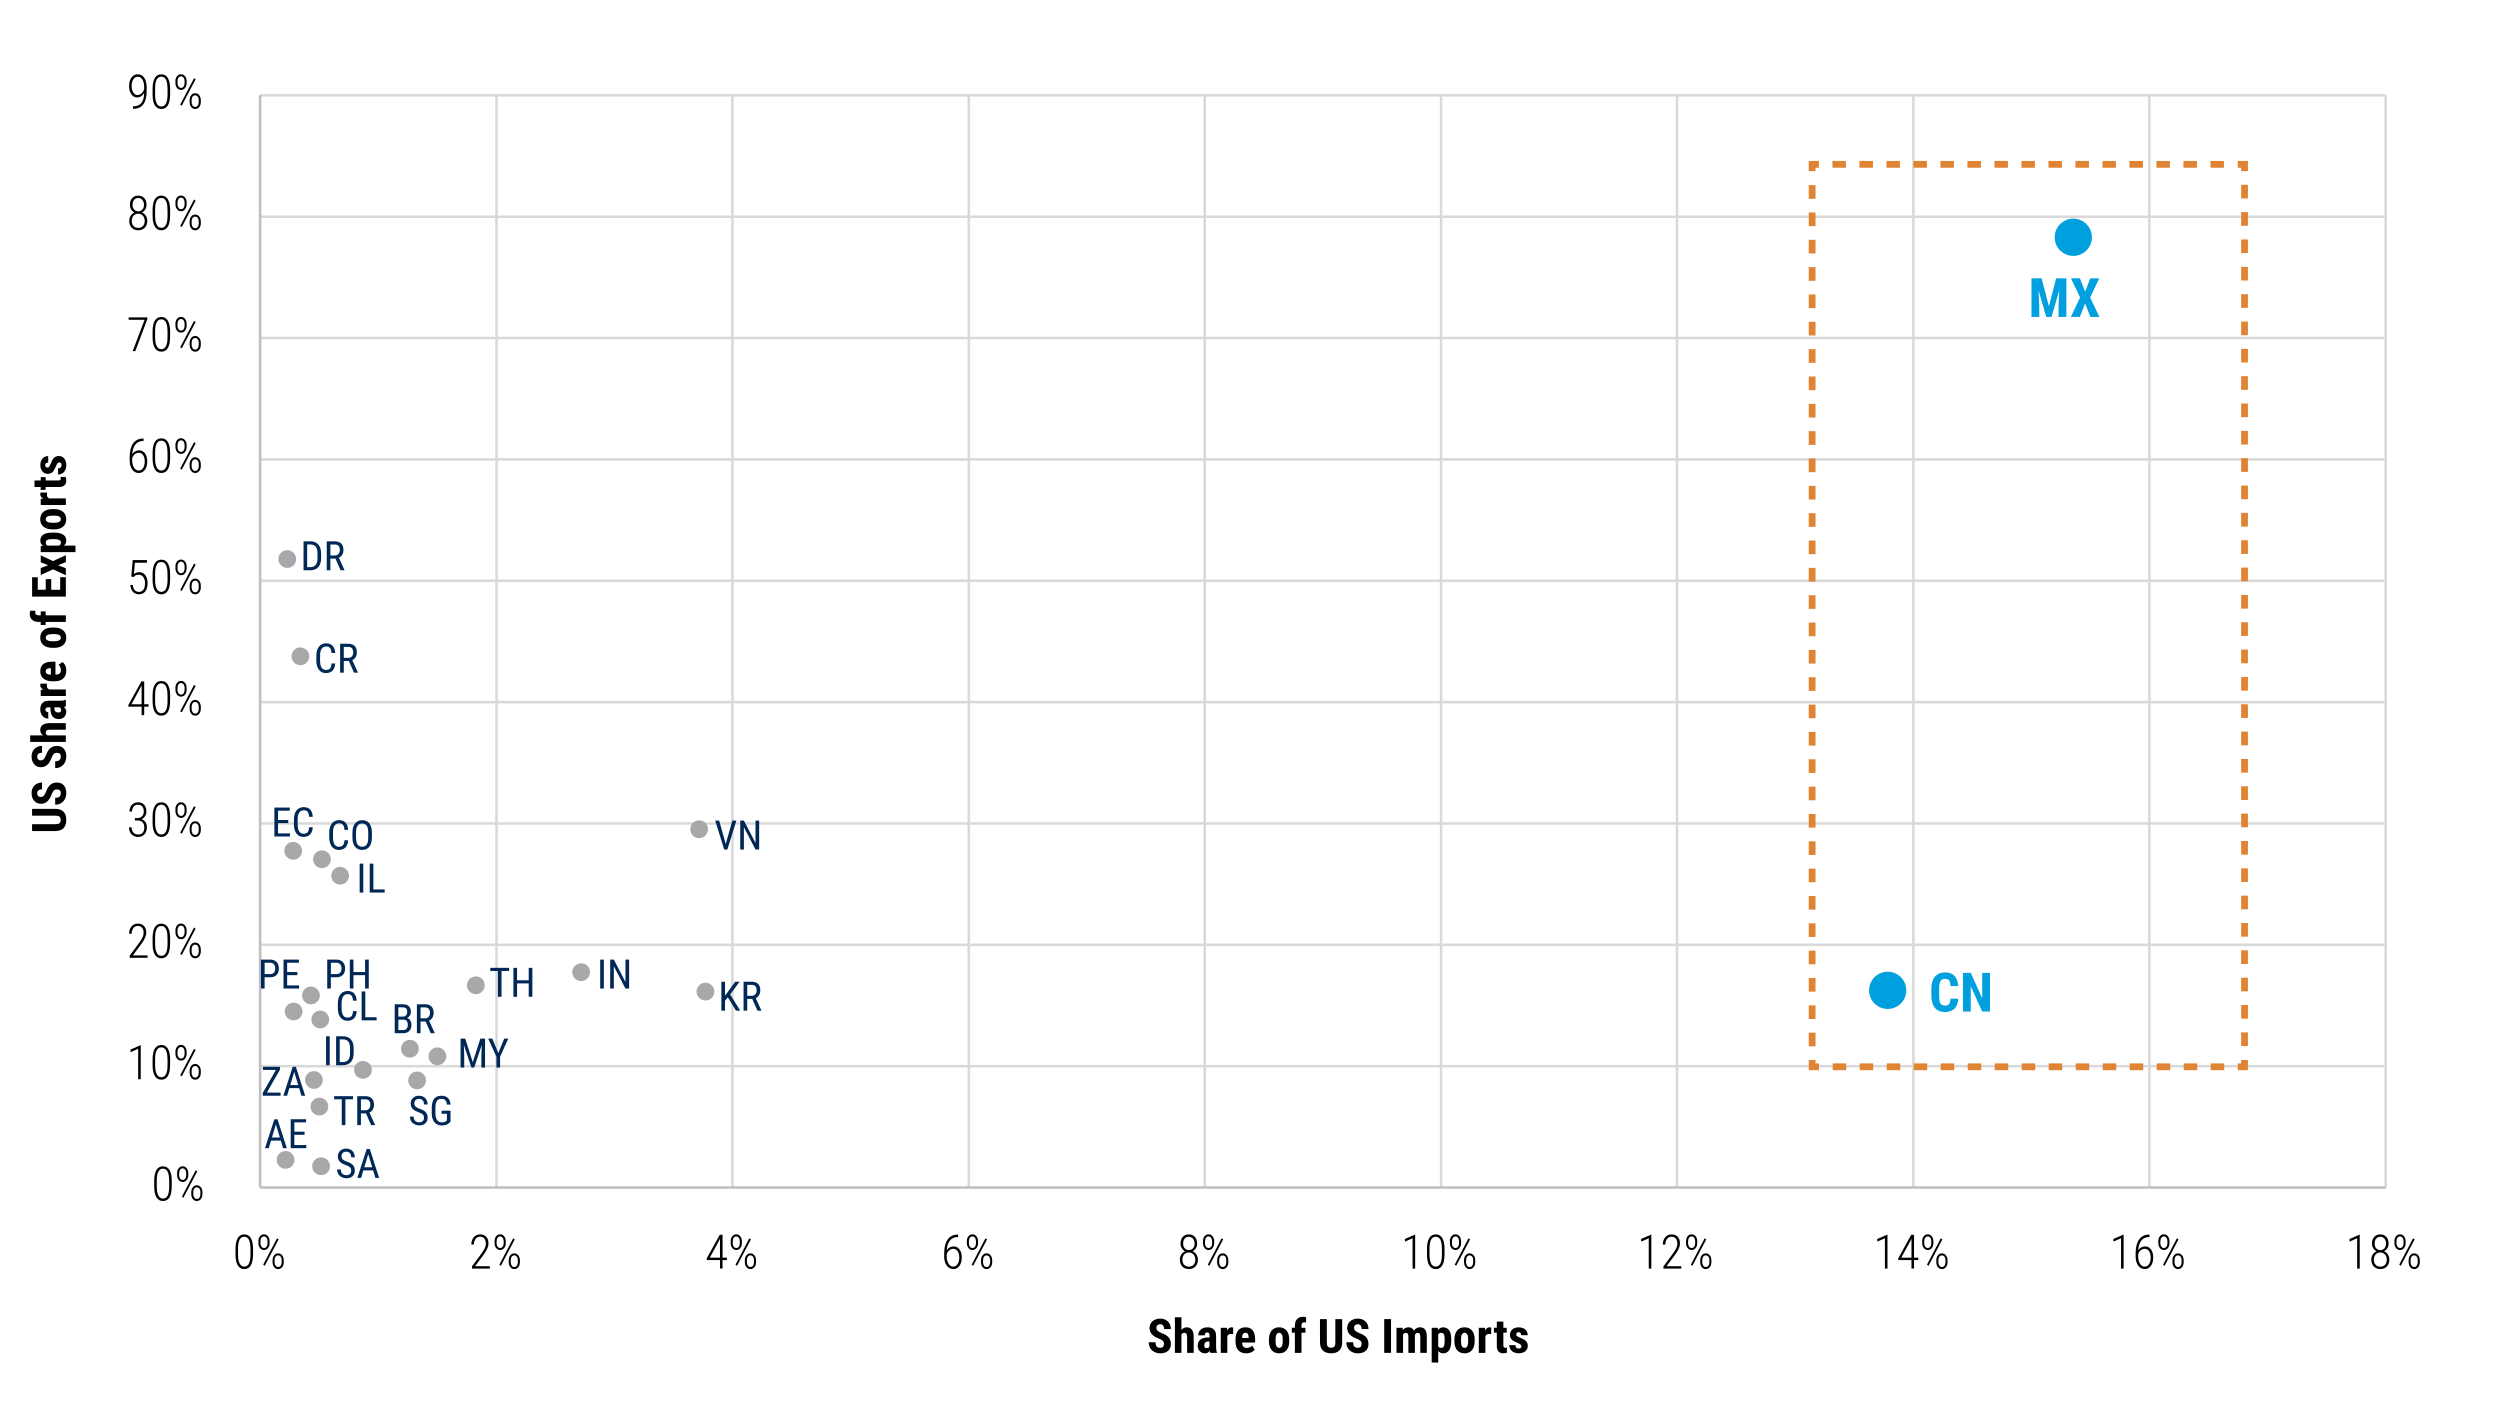 <?xml version="1.0" encoding="UTF-8"?>
<svg id="Layer_1" data-name="Layer 1" xmlns="http://www.w3.org/2000/svg" viewBox="0 0 737 414.17">
  <defs>
    <style>
      .cls-1 {
        fill: #a8a8aa;
      }

      .cls-2 {
        fill: #00a0df;
      }

      .cls-3 {
        stroke-dasharray: 4.03 4.03;
      }

      .cls-3, .cls-4, .cls-5, .cls-6, .cls-7 {
        fill: none;
      }

      .cls-3, .cls-6, .cls-7 {
        stroke: #e08433;
        stroke-miterlimit: 10;
        stroke-width: 2px;
      }

      .cls-4 {
        stroke: #d9d9d9;
      }

      .cls-4, .cls-5 {
        stroke-linejoin: round;
        stroke-width: .75px;
      }

      .cls-5 {
        stroke: #bfbfbf;
      }

      .cls-7 {
        stroke-dasharray: 3.98 3.98;
      }

      .cls-8 {
        fill: #002856;
      }
    </style>
  </defs>
  <g>
    <path class="cls-4" d="M76.69,314.31h626.61M76.69,278.53h626.61M76.69,242.76h626.61M76.69,206.98h626.61M76.69,171.21h626.61M76.69,135.44h626.61M76.69,99.66h626.61M76.69,63.89h626.61M76.69,28.11h626.61"/>
    <path class="cls-4" d="M146.37,28.11v321.97M215.92,28.11v321.97M285.6,28.11v321.97M355.16,28.11v321.97M424.83,28.11v321.97M494.39,28.11v321.97M564.07,28.11v321.97M633.62,28.11v321.97M703.3,28.11v321.97"/>
    <line class="cls-5" x1="76.69" y1="350.08" x2="76.69" y2="28.11"/>
    <line class="cls-5" x1="76.69" y1="350.08" x2="703.3" y2="350.08"/>
    <g>
      <path class="cls-1" d="M616.45,69.95c0,1.45-1.17,2.62-2.62,2.62s-2.62-1.17-2.62-2.62,1.17-2.62,2.62-2.62,2.62,1.17,2.62,2.62h0Z"/>
      <path class="cls-1" d="M561.73,291.95c0,1.45-1.17,2.62-2.62,2.62s-2.62-1.17-2.62-2.62,1.17-2.62,2.62-2.62,2.62,1.17,2.62,2.62h0Z"/>
      <path class="cls-1" d="M210.59,292.33c0,1.45-1.17,2.62-2.62,2.62s-2.62-1.17-2.62-2.62,1.17-2.62,2.62-2.62,2.62,1.17,2.62,2.62h0Z"/>
      <path class="cls-1" d="M208.72,244.46c0,1.45-1.17,2.62-2.62,2.62s-2.62-1.17-2.62-2.62,1.17-2.62,2.62-2.62,2.62,1.17,2.62,2.62h0Z"/>
      <path class="cls-1" d="M173.94,286.59c0,1.45-1.17,2.62-2.62,2.62s-2.62-1.17-2.62-2.62,1.17-2.62,2.62-2.62,2.62,1.17,2.62,2.62h0Z"/>
      <path class="cls-1" d="M142.9,290.46c0,1.45-1.17,2.62-2.62,2.62s-2.62-1.17-2.62-2.62,1.17-2.62,2.62-2.62,2.62,1.17,2.62,2.62h0Z"/>
      <path class="cls-1" d="M131.56,311.4c0,1.45-1.17,2.62-2.62,2.62s-2.62-1.17-2.62-2.62,1.17-2.62,2.62-2.62,2.62,1.17,2.62,2.62h0Z"/>
      <path class="cls-1" d="M125.58,318.5c0,1.45-1.17,2.62-2.62,2.62s-2.62-1.17-2.62-2.62,1.17-2.62,2.62-2.62,2.62,1.17,2.62,2.62h0Z"/>
      <path class="cls-1" d="M123.46,309.16c0,1.45-1.17,2.62-2.62,2.62s-2.62-1.17-2.62-2.62,1.17-2.62,2.62-2.62,2.62,1.17,2.62,2.62h0Z"/>
      <path class="cls-1" d="M109.62,315.39c0,1.45-1.17,2.62-2.62,2.62s-2.62-1.17-2.62-2.62,1.17-2.62,2.62-2.62,2.62,1.17,2.62,2.62h0Z"/>
      <path class="cls-1" d="M102.89,258.17c0,1.45-1.17,2.62-2.62,2.62s-2.62-1.17-2.62-2.62,1.17-2.62,2.62-2.62,2.62,1.17,2.62,2.62h0Z"/>
      <path class="cls-1" d="M97.53,253.31c0,1.45-1.17,2.62-2.62,2.62s-2.62-1.17-2.62-2.62,1.17-2.62,2.62-2.62,2.62,1.17,2.62,2.62h0Z"/>
      <path class="cls-1" d="M97.28,343.81c0,1.45-1.17,2.62-2.62,2.62s-2.62-1.17-2.62-2.62,1.17-2.62,2.62-2.62,2.62,1.17,2.62,2.62h0Z"/>
      <path class="cls-1" d="M97.03,300.55c0,1.45-1.17,2.62-2.62,2.62s-2.62-1.17-2.62-2.62,1.17-2.62,2.62-2.62,2.62,1.17,2.62,2.62h0Z"/>
      <path class="cls-1" d="M96.78,326.23c0,1.45-1.17,2.62-2.62,2.62s-2.62-1.17-2.62-2.62,1.17-2.62,2.62-2.62,2.62,1.17,2.62,2.62h0Z"/>
      <path class="cls-1" d="M95.16,318.38c0,1.45-1.17,2.62-2.62,2.62s-2.62-1.17-2.62-2.62,1.17-2.62,2.62-2.62,2.62,1.17,2.62,2.62h0Z"/>
      <path class="cls-1" d="M94.29,293.45c0,1.45-1.17,2.62-2.62,2.62s-2.62-1.17-2.62-2.62,1.17-2.62,2.62-2.62,2.62,1.17,2.62,2.62h0Z"/>
      <path class="cls-1" d="M91.17,193.48c0,1.45-1.17,2.62-2.62,2.62s-2.62-1.17-2.62-2.62,1.17-2.62,2.62-2.62,2.62,1.17,2.62,2.62h0Z"/>
      <path class="cls-1" d="M89.18,298.19c0,1.45-1.17,2.62-2.62,2.62s-2.62-1.17-2.62-2.62,1.17-2.62,2.62-2.62,2.62,1.17,2.62,2.62h0Z"/>
      <path class="cls-1" d="M89.05,250.82c0,1.45-1.17,2.62-2.62,2.62s-2.62-1.17-2.62-2.62,1.17-2.62,2.62-2.62,2.62,1.17,2.62,2.62h0Z"/>
      <path class="cls-1" d="M87.31,164.81c0,1.45-1.17,2.62-2.62,2.62s-2.62-1.17-2.62-2.62,1.17-2.62,2.62-2.62,2.62,1.17,2.62,2.62h0Z"/>
      <path class="cls-1" d="M86.81,341.94c0,1.45-1.17,2.62-2.62,2.62s-2.62-1.17-2.62-2.62,1.17-2.62,2.62-2.62,2.62,1.17,2.62,2.62h0Z"/>
    </g>
    <g>
      <path class="cls-2" d="M601.87,82.06l2.15,8.23,2.14-8.23h3v11.38h-2.3v-3.08l.21-4.74-2.27,7.82h-1.56l-2.27-7.82.21,4.74v3.08h-2.3v-11.38h3Z"/>
      <path class="cls-2" d="M614.69,85.97l1.53-3.91h2.63l-2.67,5.64,2.73,5.73h-2.66l-1.56-3.98-1.55,3.98h-2.66l2.73-5.73-2.68-5.64h2.63l1.53,3.91Z"/>
    </g>
    <g>
      <path class="cls-2" d="M577.28,294.4c-.06,1.3-.42,2.28-1.09,2.95s-1.62,1-2.84,1c-1.29,0-2.27-.42-2.96-1.27s-1.03-2.05-1.03-3.62v-1.91c0-1.56.35-2.77,1.06-3.61.71-.85,1.69-1.27,2.95-1.27s2.18.35,2.82,1.04c.64.69,1.01,1.69,1.1,2.98h-2.3c-.02-.8-.14-1.36-.37-1.66s-.64-.46-1.25-.46-1.05.21-1.3.64-.39,1.14-.41,2.12v2.15c0,1.13.13,1.91.38,2.33s.69.63,1.3.63,1.02-.15,1.25-.44.36-.83.39-1.6h2.3Z"/>
      <path class="cls-2" d="M586.64,298.19h-2.3l-3.36-7.46v7.46h-2.3v-11.38h2.3l3.37,7.47v-7.47h2.29v11.38Z"/>
    </g>
    <g>
      <path class="cls-8" d="M214.57,294.01l-.84,1.01v2.92h-1.07v-8.53h1.07v4.12l.7-.93,2.3-3.19h1.29l-2.77,3.76,2.99,4.78h-1.28l-2.38-3.93Z"/>
      <path class="cls-8" d="M221.78,294.49h-1.5v3.45h-1.08v-8.53h2.39c.84,0,1.47.22,1.9.65s.64,1.07.64,1.91c0,.53-.12.99-.35,1.38s-.56.69-.99.89l1.65,3.63v.07h-1.15l-1.52-3.45ZM220.28,293.57h1.3c.45,0,.81-.14,1.08-.43s.4-.68.4-1.16c0-1.1-.5-1.64-1.49-1.64h-1.29v3.24Z"/>
    </g>
    <g>
      <path class="cls-8" d="M213.95,248.8l1.95-6.88h1.18l-2.65,8.53h-.94l-2.65-8.53h1.17l1.94,6.88Z"/>
      <path class="cls-8" d="M223.8,250.44h-1.08l-3.42-6.57v6.57h-1.08v-8.53h1.08l3.43,6.6v-6.6h1.07v8.53Z"/>
    </g>
    <g>
      <path class="cls-8" d="M178.01,291.42h-1.07v-8.53h1.07v8.53Z"/>
      <path class="cls-8" d="M185.46,291.42h-1.08l-3.42-6.57v6.57h-1.08v-8.53h1.08l3.43,6.6v-6.6h1.07v8.53Z"/>
    </g>
    <g>
      <path class="cls-8" d="M150.09,286.24h-2.24v7.61h-1.07v-7.61h-2.24v-.92h5.55v.92Z"/>
      <path class="cls-8" d="M156.94,293.85h-1.08v-3.94h-3.43v3.94h-1.07v-8.53h1.07v3.67h3.43v-3.67h1.08v8.53Z"/>
    </g>
    <g>
      <path class="cls-8" d="M137.15,306.18l2.23,6.96,2.23-6.96h1.38v8.53h-1.07v-3.32l.1-3.33-2.23,6.65h-.82l-2.22-6.63.1,3.3v3.32h-1.07v-8.53h1.38Z"/>
      <path class="cls-8" d="M146.89,310.46l1.75-4.28h1.21l-2.43,5.35v3.18h-1.07v-3.18l-2.43-5.35h1.22l1.75,4.28Z"/>
    </g>
    <g>
      <path class="cls-8" d="M124.99,329.52c0-.43-.12-.75-.35-.98s-.65-.45-1.25-.66-1.06-.44-1.38-.68-.56-.51-.71-.81-.24-.65-.24-1.04c0-.68.23-1.23.68-1.67s1.04-.66,1.77-.66c.5,0,.95.11,1.34.33.39.22.69.53.9.93.21.4.32.83.32,1.31h-1.08c0-.53-.13-.94-.38-1.22s-.62-.43-1.1-.43c-.43,0-.77.12-1.01.36-.24.24-.36.58-.36,1.02,0,.36.13.66.39.9.26.24.66.46,1.2.65.84.28,1.44.62,1.8,1.03s.54.94.54,1.59c0,.69-.22,1.25-.67,1.66s-1.06.62-1.83.62c-.5,0-.95-.11-1.37-.33s-.75-.52-.99-.91-.36-.84-.36-1.35h1.08c0,.53.15.94.44,1.23s.7.44,1.2.44c.47,0,.83-.12,1.07-.36s.36-.57.36-.99Z"/>
      <path class="cls-8" d="M132.82,330.62l-.19.23c-.54.63-1.33.94-2.37.94-.92,0-1.65-.31-2.17-.92s-.79-1.48-.81-2.59v-1.68c0-1.2.24-2.09.72-2.69s1.19-.89,2.15-.89c.81,0,1.45.23,1.91.68s.71,1.1.76,1.94h-1.07c-.04-.53-.19-.95-.44-1.25s-.63-.45-1.15-.45c-.61,0-1.06.2-1.35.6s-.43,1.04-.45,1.92v1.74c0,.86.16,1.52.49,1.98s.8.69,1.41.69c.58,0,1.02-.14,1.32-.42l.16-.15v-1.96h-1.56v-.92h2.63v3.19Z"/>
    </g>
    <g>
      <path class="cls-8" d="M116.36,304.59v-8.53h2.43c.78,0,1.36.19,1.75.57s.59.95.59,1.71c0,.4-.1.75-.3,1.05s-.47.54-.81.71c.39.12.7.36.93.72s.34.8.34,1.31c0,.77-.21,1.37-.63,1.8s-1.02.66-1.8.66h-2.51ZM117.43,299.69h1.38c.37,0,.67-.12.9-.38.23-.25.34-.58.34-1,0-.47-.1-.81-.31-1.02-.21-.21-.52-.32-.95-.32h-1.36v2.72ZM117.43,300.6v3.07h1.46c.41,0,.73-.13.97-.4s.36-.64.36-1.13c0-1.03-.43-1.54-1.3-1.54h-1.49Z"/>
      <path class="cls-8" d="M125.48,301.13h-1.5v3.45h-1.08v-8.53h2.39c.84,0,1.47.22,1.9.65s.64,1.07.64,1.91c0,.53-.12.99-.35,1.38s-.56.69-.99.89l1.65,3.63v.07h-1.15l-1.52-3.45ZM123.98,300.21h1.3c.45,0,.81-.14,1.08-.43.27-.29.4-.68.4-1.16,0-1.1-.5-1.64-1.49-1.64h-1.29v3.24Z"/>
    </g>
    <g>
      <path class="cls-8" d="M97.2,314.02h-1.07v-8.53h1.07v8.53Z"/>
      <path class="cls-8" d="M99.08,314.02v-8.53h2.03c1,0,1.77.31,2.32.93s.83,1.5.83,2.63v1.43c0,1.13-.28,2-.84,2.62s-1.37.92-2.43.92h-1.91ZM100.15,306.41v6.69h.86c.75,0,1.3-.22,1.65-.65.35-.43.53-1.07.53-1.92v-1.51c0-.9-.17-1.56-.52-1.98-.35-.42-.87-.63-1.57-.63h-.96Z"/>
    </g>
    <g>
      <path class="cls-8" d="M107.1,263.13h-1.07v-8.53h1.07v8.53Z"/>
      <path class="cls-8" d="M110.06,262.21h3.35v.92h-4.42v-8.53h1.08v7.61Z"/>
    </g>
    <g>
      <path class="cls-8" d="M102.62,247.73c-.05.91-.3,1.61-.77,2.1s-1.13.73-1.98.73-1.54-.33-2.04-.98-.76-1.53-.76-2.65v-1.55c0-1.11.26-1.99.78-2.63s1.22-.97,2.12-.97c.82,0,1.46.25,1.91.74s.7,1.2.74,2.12h-1.08c-.05-.7-.19-1.19-.44-1.49s-.62-.45-1.12-.45c-.58,0-1.03.23-1.34.68s-.47,1.12-.47,2v1.56c0,.86.15,1.53.44,1.99s.72.69,1.27.69.96-.14,1.21-.42.4-.78.46-1.49h1.08Z"/>
      <path class="cls-8" d="M109.63,246.93c0,1.16-.25,2.06-.74,2.69s-1.2.94-2.12.94-1.57-.31-2.08-.92-.77-1.48-.79-2.59v-1.61c0-1.14.25-2.03.76-2.68s1.21-.97,2.11-.97,1.6.31,2.1.93.76,1.5.77,2.65v1.55ZM108.55,245.43c0-.9-.15-1.57-.44-2.01s-.75-.66-1.36-.66-1.04.22-1.34.67-.46,1.1-.46,1.97v1.53c0,.87.15,1.54.45,1.99s.75.69,1.36.69,1.05-.21,1.34-.63.44-1.07.45-1.94v-1.6Z"/>
    </g>
    <g>
      <path class="cls-8" d="M103.52,345.1c0-.43-.12-.75-.35-.98s-.65-.45-1.25-.66-1.06-.44-1.38-.68-.56-.51-.71-.81-.24-.65-.24-1.04c0-.68.23-1.23.68-1.67s1.04-.66,1.77-.66c.5,0,.95.11,1.34.33.39.22.69.53.9.93.21.4.32.83.32,1.31h-1.08c0-.53-.13-.94-.38-1.22s-.62-.43-1.1-.43c-.43,0-.77.12-1.01.36-.24.24-.36.58-.36,1.02,0,.36.13.66.39.9.26.24.66.46,1.2.65.84.28,1.44.62,1.8,1.03s.54.94.54,1.59c0,.69-.22,1.25-.67,1.66s-1.06.62-1.83.62c-.5,0-.95-.11-1.37-.33s-.75-.52-.99-.91-.36-.84-.36-1.35h1.08c0,.53.15.94.44,1.23s.7.44,1.2.44c.47,0,.83-.12,1.07-.36s.36-.57.36-.99Z"/>
      <path class="cls-8" d="M109.99,345.03h-2.88l-.66,2.23h-1.1l2.75-8.53h.92l2.75,8.53h-1.1l-.67-2.23ZM107.39,344.11h2.33l-1.17-3.88-1.16,3.88Z"/>
    </g>
    <g>
      <path class="cls-8" d="M105.15,298.09c-.05.91-.3,1.61-.77,2.1s-1.13.73-1.98.73-1.54-.33-2.04-.98-.76-1.53-.76-2.65v-1.55c0-1.11.26-1.99.78-2.63s1.22-.97,2.12-.97c.82,0,1.46.25,1.91.74s.7,1.2.74,2.12h-1.08c-.05-.7-.19-1.19-.44-1.49s-.62-.45-1.12-.45c-.58,0-1.03.23-1.34.68s-.47,1.12-.47,2v1.56c0,.86.15,1.53.44,1.99s.72.69,1.27.69.96-.14,1.21-.42.4-.78.46-1.49h1.08Z"/>
      <path class="cls-8" d="M107.68,299.88h3.35v.92h-4.42v-8.53h1.08v7.61Z"/>
    </g>
    <g>
      <path class="cls-8" d="M104.06,324.07h-2.24v7.61h-1.07v-7.61h-2.24v-.92h5.55v.92Z"/>
      <path class="cls-8" d="M107.9,328.23h-1.5v3.45h-1.08v-8.53h2.39c.84,0,1.47.22,1.9.65s.64,1.07.64,1.91c0,.53-.12.99-.35,1.38s-.56.69-.99.89l1.65,3.63v.07h-1.15l-1.52-3.45ZM106.4,327.31h1.3c.45,0,.81-.14,1.08-.43.27-.29.4-.68.4-1.16,0-1.1-.5-1.64-1.49-1.64h-1.29v3.24Z"/>
    </g>
    <g>
      <path class="cls-8" d="M78.66,322.1h4.05v.92h-5.24v-.84l3.88-6.77h-3.84v-.92h5.04v.82l-3.89,6.79Z"/>
      <path class="cls-8" d="M88.18,320.79h-2.88l-.66,2.23h-1.1l2.75-8.53h.92l2.75,8.53h-1.1l-.67-2.23ZM85.58,319.87h2.33l-1.17-3.88-1.16,3.88Z"/>
    </g>
    <g>
      <path class="cls-8" d="M97.54,288.08v3.34h-1.07v-8.53h2.72c.79,0,1.42.24,1.87.71s.68,1.11.68,1.9-.22,1.45-.65,1.9-1.04.67-1.83.69h-1.72ZM97.54,287.16h1.65c.48,0,.84-.14,1.1-.43.25-.29.38-.69.38-1.23s-.13-.92-.39-1.23-.62-.46-1.08-.46h-1.65v3.35Z"/>
      <path class="cls-8" d="M108.71,291.42h-1.08v-3.94h-3.43v3.94h-1.07v-8.53h1.07v3.67h3.43v-3.67h1.08v8.53Z"/>
    </g>
    <g>
      <path class="cls-8" d="M98.81,195.6c-.05.91-.3,1.61-.77,2.1s-1.13.73-1.98.73-1.54-.33-2.04-.98-.76-1.53-.76-2.65v-1.55c0-1.11.26-1.99.78-2.63s1.22-.97,2.12-.97c.82,0,1.46.25,1.91.74s.7,1.2.74,2.12h-1.08c-.05-.7-.19-1.19-.44-1.49s-.62-.45-1.12-.45c-.58,0-1.03.23-1.34.68s-.47,1.12-.47,2v1.56c0,.86.15,1.53.44,1.99s.72.69,1.27.69.96-.14,1.21-.42.4-.78.46-1.49h1.08Z"/>
      <path class="cls-8" d="M102.85,194.86h-1.5v3.45h-1.08v-8.53h2.39c.84,0,1.47.22,1.9.65s.64,1.07.64,1.91c0,.53-.12.99-.35,1.38s-.56.69-.99.89l1.65,3.63v.07h-1.15l-1.52-3.45ZM101.35,193.94h1.3c.45,0,.81-.14,1.08-.43.27-.29.4-.68.4-1.16,0-1.1-.5-1.64-1.49-1.64h-1.29v3.24Z"/>
    </g>
    <g>
      <path class="cls-8" d="M78.01,288.08v3.34h-1.07v-8.53h2.72c.79,0,1.42.24,1.87.71s.68,1.11.68,1.9-.22,1.45-.65,1.9-1.04.67-1.83.69h-1.72ZM78.01,287.16h1.65c.48,0,.84-.14,1.1-.43.25-.29.38-.69.38-1.23s-.13-.92-.39-1.23c-.26-.31-.62-.46-1.08-.46h-1.65v3.35Z"/>
      <path class="cls-8" d="M87.67,287.48h-3.02v3.02h3.52v.92h-4.59v-8.53h4.53v.92h-3.46v2.75h3.02v.92Z"/>
    </g>
    <g>
      <path class="cls-8" d="M84.98,242.66h-3.02v3.02h3.52v.92h-4.59v-8.53h4.53v.92h-3.46v2.75h3.02v.92Z"/>
      <path class="cls-8" d="M92.2,243.89c-.05.91-.3,1.61-.77,2.1s-1.13.73-1.98.73-1.54-.33-2.04-.98-.76-1.53-.76-2.65v-1.55c0-1.11.26-1.99.78-2.63s1.22-.97,2.12-.97c.82,0,1.46.25,1.91.74s.7,1.2.74,2.12h-1.08c-.05-.7-.19-1.19-.44-1.49s-.62-.45-1.12-.45c-.58,0-1.03.23-1.34.68s-.47,1.12-.47,2v1.56c0,.86.15,1.53.44,1.99s.72.69,1.27.69.96-.14,1.21-.42.4-.78.46-1.49h1.08Z"/>
    </g>
    <g>
      <path class="cls-8" d="M89.48,168.12v-8.53h2.03c1,0,1.77.31,2.32.93s.83,1.5.83,2.63v1.43c0,1.13-.28,2-.84,2.62s-1.37.92-2.43.92h-1.91ZM90.55,160.51v6.69h.86c.75,0,1.3-.22,1.65-.65s.53-1.07.53-1.92v-1.51c0-.9-.17-1.56-.52-1.98s-.87-.63-1.57-.63h-.96Z"/>
      <path class="cls-8" d="M98.9,164.67h-1.5v3.45h-1.08v-8.53h2.39c.84,0,1.47.22,1.9.65s.64,1.07.64,1.91c0,.53-.12.99-.35,1.38s-.56.69-.99.89l1.65,3.63v.07h-1.15l-1.52-3.45ZM97.4,163.75h1.3c.45,0,.81-.14,1.08-.43.27-.29.4-.68.4-1.16,0-1.1-.5-1.64-1.49-1.64h-1.29v3.24Z"/>
    </g>
    <g>
      <path class="cls-8" d="M82.77,336.25h-2.88l-.66,2.23h-1.1l2.75-8.53h.92l2.75,8.53h-1.1l-.67-2.23ZM80.17,335.33h2.33l-1.17-3.88-1.16,3.88Z"/>
      <path class="cls-8" d="M89.79,334.54h-3.02v3.02h3.52v.92h-4.59v-8.53h4.53v.92h-3.46v2.75h3.02v.92Z"/>
    </g>
    <g>
      <path d="M50.62,349.76c0,1.41-.22,2.48-.65,3.21s-1.08,1.09-1.92,1.09-1.48-.36-1.92-1.08c-.44-.72-.66-1.76-.67-3.13v-1.75c0-1.39.22-2.44.65-3.17s1.08-1.09,1.93-1.09,1.48.35,1.91,1.06c.44.7.66,1.73.68,3.08v1.8ZM49.86,347.98c0-1.14-.15-2-.45-2.58s-.76-.87-1.37-.87-1.04.28-1.34.83c-.31.55-.47,1.38-.48,2.47v2.02c0,1.11.16,1.97.47,2.58.31.61.77.91,1.37.91s1.03-.29,1.34-.86.47-1.42.48-2.54v-1.96Z"/>
      <path d="M52.2,345.88c0-.59.15-1.08.46-1.47s.7-.59,1.19-.59.87.19,1.19.58c.31.39.47.89.47,1.51v.49c0,.58-.15,1.07-.46,1.46-.31.39-.7.58-1.18.58s-.88-.19-1.19-.58c-.31-.38-.47-.89-.47-1.51v-.49ZM52.8,346.41c0,.41.1.76.29,1.03.19.27.45.41.77.41s.57-.14.76-.41c.19-.27.28-.63.28-1.06v-.49c0-.41-.09-.75-.28-1.03s-.45-.42-.77-.42-.57.14-.76.42-.28.63-.28,1.06v.5ZM54.08,353.09l-.46-.33,4.08-7.78.46.33-4.09,7.78ZM56.38,351.47c0-.59.15-1.08.46-1.47.31-.39.7-.58,1.18-.58s.88.19,1.19.58c.31.39.47.89.47,1.52v.49c0,.6-.16,1.09-.47,1.47-.31.38-.71.58-1.18.58s-.87-.19-1.18-.58c-.31-.39-.47-.89-.47-1.51v-.49ZM56.98,352.01c0,.41.1.76.29,1.03.19.28.45.41.77.41s.57-.14.76-.41c.19-.27.28-.63.28-1.07v-.5c0-.43-.09-.78-.28-1.04s-.45-.4-.78-.4-.57.13-.76.4-.28.62-.28,1.08v.5Z"/>
    </g>
    <g>
      <path d="M41.5,318.14h-.77v-8.95l-2.25,1v-.78l2.88-1.26h.13v9.99Z"/>
      <path d="M50.14,313.99c0,1.41-.22,2.48-.65,3.21s-1.08,1.09-1.92,1.09-1.48-.36-1.92-1.08c-.44-.72-.66-1.76-.67-3.13v-1.75c0-1.39.22-2.44.65-3.17s1.08-1.09,1.93-1.09,1.48.35,1.91,1.06c.44.7.66,1.73.68,3.08v1.8ZM49.37,312.21c0-1.14-.15-2-.45-2.58s-.76-.87-1.37-.87-1.04.28-1.34.83c-.31.55-.47,1.38-.48,2.47v2.02c0,1.11.16,1.97.47,2.58.31.61.77.91,1.37.91s1.03-.29,1.34-.86.47-1.42.48-2.54v-1.96Z"/>
      <path d="M51.71,310.1c0-.59.15-1.08.46-1.47s.7-.59,1.19-.59.87.19,1.19.58c.31.39.47.89.47,1.51v.49c0,.58-.15,1.07-.46,1.46-.31.39-.7.58-1.18.58s-.88-.19-1.19-.58c-.31-.38-.47-.89-.47-1.51v-.49ZM52.32,310.63c0,.41.1.76.29,1.03.19.27.45.41.77.41s.57-.14.76-.41c.19-.27.28-.63.28-1.06v-.49c0-.41-.09-.75-.28-1.03s-.45-.42-.77-.42-.57.14-.76.42-.28.63-.28,1.06v.5ZM53.59,317.32l-.46-.33,4.08-7.78.46.33-4.09,7.78ZM55.9,315.7c0-.59.15-1.08.46-1.47.31-.39.7-.58,1.18-.58s.88.19,1.19.58c.31.39.47.89.47,1.52v.49c0,.6-.16,1.09-.47,1.47-.31.38-.71.58-1.18.58s-.87-.19-1.18-.58c-.31-.39-.47-.89-.47-1.51v-.49ZM56.49,316.24c0,.41.1.76.29,1.03.19.28.45.41.77.41s.57-.14.76-.41c.19-.27.28-.63.28-1.07v-.5c0-.43-.09-.78-.28-1.04s-.45-.4-.78-.4-.57.13-.76.4-.28.62-.28,1.08v.5Z"/>
    </g>
    <g>
      <path d="M43.52,282.36h-5.28v-.65l2.83-3.82c.47-.65.8-1.19.99-1.62s.28-.85.28-1.26c0-.62-.15-1.12-.45-1.49s-.71-.55-1.24-.55c-.56,0-1.01.21-1.34.64s-.5.98-.5,1.66h-.76c0-.87.24-1.58.72-2.15s1.1-.85,1.88-.85,1.36.24,1.8.71.66,1.13.66,1.97-.36,1.73-1.08,2.8l-.44.63-2.43,3.28h4.35v.71Z"/>
      <path d="M50.14,278.21c0,1.41-.22,2.48-.65,3.21s-1.08,1.09-1.92,1.09-1.48-.36-1.92-1.08-.66-1.76-.67-3.13v-1.75c0-1.39.22-2.44.65-3.17s1.08-1.09,1.93-1.09,1.48.35,1.91,1.06.66,1.73.68,3.08v1.8ZM49.37,276.43c0-1.14-.15-2-.45-2.58-.3-.58-.76-.87-1.37-.87s-1.04.28-1.34.83-.47,1.38-.48,2.47v2.01c0,1.11.16,1.97.47,2.58.31.61.77.91,1.37.91s1.03-.29,1.34-.86c.31-.58.47-1.42.48-2.54v-1.96Z"/>
      <path d="M51.71,274.32c0-.59.15-1.08.46-1.47s.7-.59,1.19-.59.87.19,1.19.58.47.89.47,1.51v.49c0,.58-.15,1.07-.46,1.46s-.7.58-1.18.58-.88-.19-1.19-.58-.47-.89-.47-1.51v-.49ZM52.32,274.85c0,.41.1.76.29,1.03s.45.41.77.41.57-.14.76-.41c.19-.28.28-.63.28-1.06v-.49c0-.41-.09-.75-.28-1.03-.19-.28-.45-.42-.77-.42s-.57.14-.76.42c-.19.28-.28.63-.28,1.06v.5ZM53.59,281.54l-.46-.33,4.08-7.78.46.33-4.09,7.78ZM55.9,279.92c0-.59.15-1.08.46-1.47s.7-.58,1.18-.58.88.19,1.19.58.47.89.47,1.52v.49c0,.6-.16,1.09-.47,1.47s-.71.58-1.18.58-.87-.19-1.18-.58-.47-.89-.47-1.51v-.49ZM56.49,280.46c0,.41.1.76.29,1.03.19.27.45.41.77.41s.57-.14.76-.41.28-.63.28-1.07v-.5c0-.43-.09-.78-.28-1.04-.19-.26-.45-.4-.78-.4s-.57.13-.76.4c-.19.26-.28.62-.28,1.08v.5Z"/>
    </g>
    <g>
      <path d="M39.77,241.17h.75c.56,0,1.01-.18,1.35-.53s.52-.81.52-1.4c0-.64-.15-1.14-.44-1.49s-.72-.53-1.26-.53-.96.19-1.28.56-.49.87-.49,1.47h-.76c0-.52.11-.99.32-1.4s.51-.75.91-.98.83-.36,1.31-.36c.75,0,1.34.24,1.79.73s.67,1.16.67,2.03c0,.49-.13.94-.39,1.34s-.6.7-1.04.89c.5.16.89.45,1.16.86s.41.92.41,1.53c0,.87-.24,1.56-.71,2.07s-1.1.77-1.88.77c-.5,0-.95-.12-1.37-.35s-.73-.56-.96-.99-.34-.92-.34-1.49h.76c0,.62.18,1.13.53,1.52s.81.6,1.38.6,1.03-.18,1.35-.54.48-.88.48-1.57-.17-1.16-.52-1.5c-.34-.35-.85-.52-1.51-.53h-.74v-.71Z"/>
      <path d="M50.14,242.44c0,1.41-.22,2.48-.65,3.21s-1.08,1.09-1.92,1.09-1.48-.36-1.92-1.08-.66-1.76-.67-3.13v-1.75c0-1.39.22-2.44.65-3.17s1.08-1.09,1.93-1.09,1.48.35,1.91,1.06.66,1.73.68,3.08v1.8ZM49.37,240.66c0-1.14-.15-2-.45-2.58-.3-.58-.76-.87-1.37-.87s-1.04.28-1.34.83-.47,1.38-.48,2.47v2.01c0,1.11.16,1.97.47,2.58.31.61.77.91,1.37.91s1.03-.29,1.34-.86c.31-.58.47-1.42.48-2.54v-1.96Z"/>
      <path d="M51.71,238.56c0-.59.15-1.08.46-1.47s.7-.59,1.19-.59.87.19,1.19.58.47.89.47,1.51v.49c0,.58-.15,1.07-.46,1.46s-.7.58-1.18.58-.88-.19-1.19-.58-.47-.89-.47-1.51v-.49ZM52.32,239.09c0,.41.1.76.29,1.03s.45.41.77.41.57-.14.76-.41c.19-.28.28-.63.28-1.06v-.49c0-.41-.09-.75-.28-1.03-.19-.28-.45-.42-.77-.42s-.57.14-.76.42c-.19.28-.28.63-.28,1.06v.5ZM53.59,245.78l-.46-.33,4.08-7.78.46.33-4.09,7.78ZM55.9,244.16c0-.59.15-1.08.46-1.47s.7-.58,1.18-.58.88.19,1.19.58.47.89.47,1.52v.49c0,.6-.16,1.09-.47,1.47s-.71.58-1.18.58-.87-.19-1.18-.58-.47-.89-.47-1.51v-.49ZM56.49,244.69c0,.41.1.76.29,1.03.19.27.45.41.77.41s.57-.14.76-.41.28-.63.28-1.07v-.5c0-.43-.09-.78-.28-1.04-.19-.26-.45-.4-.78-.4s-.57.13-.76.4c-.19.26-.28.62-.28,1.08v.5Z"/>
    </g>
    <g>
      <path d="M42.51,207.62h1.28v.71h-1.28v2.5h-.76v-2.5h-3.91v-.49l3.85-6.97h.82v6.74ZM38.75,207.62h3v-5.59l-.27.55-2.73,5.04Z"/>
      <path d="M50.14,206.68c0,1.41-.22,2.48-.65,3.21s-1.08,1.09-1.92,1.09-1.48-.36-1.92-1.08-.66-1.76-.67-3.13v-1.75c0-1.39.22-2.44.65-3.17s1.08-1.09,1.93-1.09,1.48.35,1.91,1.06.66,1.73.68,3.08v1.8ZM49.37,204.9c0-1.14-.15-2-.45-2.58-.3-.58-.76-.87-1.37-.87s-1.04.28-1.34.83-.47,1.38-.48,2.47v2.01c0,1.11.16,1.97.47,2.58.31.61.77.91,1.37.91s1.03-.29,1.34-.86c.31-.58.47-1.42.48-2.54v-1.96Z"/>
      <path d="M51.71,202.8c0-.59.15-1.08.46-1.47s.7-.59,1.19-.59.87.19,1.19.58.47.89.47,1.51v.49c0,.58-.15,1.07-.46,1.46s-.7.58-1.18.58-.88-.19-1.19-.58-.47-.89-.47-1.51v-.49ZM52.32,203.33c0,.41.1.76.29,1.03s.45.41.77.41.57-.14.76-.41c.19-.28.28-.63.28-1.06v-.49c0-.41-.09-.75-.28-1.03-.19-.28-.45-.42-.77-.42s-.57.14-.76.42c-.19.28-.28.63-.28,1.06v.5ZM53.59,210.01l-.46-.33,4.08-7.78.46.33-4.09,7.78ZM55.9,208.39c0-.59.15-1.08.46-1.47s.7-.58,1.18-.58.88.19,1.19.58.47.89.47,1.52v.49c0,.6-.16,1.09-.47,1.47s-.71.58-1.18.58-.87-.19-1.18-.58-.47-.89-.47-1.51v-.49ZM56.49,208.93c0,.41.1.76.29,1.03.19.27.45.41.77.41s.57-.14.76-.41.28-.63.28-1.07v-.5c0-.43-.09-.78-.28-1.04-.19-.26-.45-.4-.78-.4s-.57.13-.76.4c-.19.26-.28.62-.28,1.08v.5Z"/>
    </g>
    <g>
      <path d="M38.71,169.96l.41-4.85h4.2v.78h-3.55l-.28,3.34c.45-.36.96-.55,1.54-.55.76,0,1.36.29,1.81.88s.67,1.36.67,2.33c0,1.04-.22,1.85-.66,2.43s-1.06.88-1.87.88c-.73,0-1.33-.25-1.78-.73s-.71-1.16-.77-2.02h.72c.06.67.25,1.18.57,1.52.31.35.74.52,1.26.52.58,0,1.02-.23,1.32-.68s.45-1.09.45-1.91c0-.73-.17-1.33-.5-1.78-.33-.45-.79-.68-1.36-.68-.33,0-.61.05-.85.15s-.48.29-.72.56l-.6-.19Z"/>
      <path d="M50.14,170.91c0,1.41-.22,2.48-.65,3.21s-1.08,1.09-1.92,1.09-1.48-.36-1.92-1.08-.66-1.76-.67-3.13v-1.75c0-1.39.22-2.44.65-3.17s1.08-1.09,1.93-1.09,1.48.35,1.91,1.06.66,1.73.68,3.08v1.8ZM49.37,169.13c0-1.14-.15-2-.45-2.58-.3-.58-.76-.87-1.37-.87s-1.04.28-1.34.83-.47,1.38-.48,2.47v2.01c0,1.11.16,1.97.47,2.58.31.61.77.91,1.37.91s1.03-.29,1.34-.86c.31-.58.47-1.42.48-2.54v-1.96Z"/>
      <path d="M51.71,167.02c0-.59.15-1.08.46-1.47s.7-.59,1.19-.59.87.19,1.19.58.47.89.47,1.51v.49c0,.58-.15,1.07-.46,1.46s-.7.58-1.18.58-.88-.19-1.19-.58-.47-.89-.47-1.51v-.49ZM52.32,167.55c0,.41.1.76.29,1.03s.45.41.77.41.57-.14.76-.41c.19-.28.28-.63.28-1.06v-.49c0-.41-.09-.75-.28-1.03-.19-.28-.45-.42-.77-.42s-.57.14-.76.42c-.19.28-.28.63-.28,1.06v.5ZM53.59,174.24l-.46-.33,4.08-7.78.46.33-4.09,7.78ZM55.9,172.62c0-.59.15-1.08.46-1.47s.7-.58,1.18-.58.88.19,1.19.58.47.89.47,1.52v.49c0,.6-.16,1.09-.47,1.47s-.71.58-1.18.58-.87-.19-1.18-.58-.47-.89-.47-1.51v-.49ZM56.49,173.16c0,.41.1.76.29,1.03.19.27.45.41.77.41s.57-.14.76-.41.28-.63.28-1.07v-.5c0-.43-.09-.78-.28-1.04-.19-.26-.45-.4-.78-.4s-.57.13-.76.4c-.19.26-.28.62-.28,1.08v.5Z"/>
    </g>
    <g>
      <path d="M42.32,129.27v.73h-.12c-.97,0-1.73.35-2.28,1.03s-.86,1.64-.93,2.88c.23-.37.52-.65.87-.85s.73-.3,1.15-.3c.73,0,1.32.3,1.75.91s.65,1.39.65,2.37-.23,1.84-.69,2.46-1.06.94-1.8.94c-.8,0-1.45-.34-1.95-1.03s-.75-1.58-.75-2.69v-.81c0-1.83.34-3.22,1.01-4.17s1.64-1.44,2.91-1.46h.18ZM40.89,133.47c-.43,0-.82.15-1.19.46s-.6.69-.72,1.14v.71c0,.87.18,1.57.55,2.12s.83.82,1.39.82c.52,0,.94-.25,1.26-.75.32-.5.49-1.13.49-1.91s-.16-1.41-.48-1.88-.76-.71-1.3-.71Z"/>
      <path d="M50.14,135.14c0,1.41-.22,2.48-.65,3.21s-1.08,1.09-1.92,1.09-1.48-.36-1.92-1.08-.66-1.76-.67-3.13v-1.75c0-1.39.22-2.44.65-3.17s1.08-1.09,1.93-1.09,1.48.35,1.91,1.06.66,1.73.68,3.08v1.8ZM49.37,133.36c0-1.14-.15-2-.45-2.58-.3-.58-.76-.87-1.37-.87s-1.04.28-1.34.83-.47,1.38-.48,2.47v2.01c0,1.11.16,1.97.47,2.58.31.61.77.91,1.37.91s1.03-.29,1.34-.86c.31-.58.47-1.42.48-2.54v-1.96Z"/>
      <path d="M51.71,131.25c0-.59.15-1.08.46-1.47s.7-.59,1.19-.59.87.19,1.19.58.47.89.47,1.51v.49c0,.58-.15,1.07-.46,1.46s-.7.58-1.18.58-.88-.19-1.19-.58-.47-.89-.47-1.51v-.49ZM52.32,131.78c0,.41.1.76.29,1.03s.45.41.77.41.57-.14.76-.41c.19-.28.28-.63.28-1.06v-.49c0-.41-.09-.75-.28-1.03-.19-.28-.45-.42-.77-.42s-.57.14-.76.42c-.19.28-.28.63-.28,1.06v.5ZM53.59,138.47l-.46-.33,4.08-7.78.46.33-4.09,7.78ZM55.9,136.85c0-.59.15-1.08.46-1.47s.7-.58,1.18-.58.88.19,1.19.58.47.89.47,1.52v.49c0,.6-.16,1.09-.47,1.47s-.71.58-1.18.58-.87-.19-1.18-.58-.47-.89-.47-1.51v-.49ZM56.49,137.39c0,.41.1.76.29,1.03.19.27.45.41.77.41s.57-.14.76-.41.28-.63.28-1.07v-.5c0-.43-.09-.78-.28-1.04-.19-.26-.45-.4-.78-.4s-.57.13-.76.4c-.19.26-.28.62-.28,1.08v.5Z"/>
    </g>
    <g>
      <path d="M43.44,94.05l-3.55,9.47h-.79l3.53-9.24h-4.71v-.71h5.52v.48Z"/>
      <path d="M50.14,99.37c0,1.41-.22,2.48-.65,3.21s-1.08,1.09-1.92,1.09-1.48-.36-1.92-1.08-.66-1.76-.67-3.13v-1.75c0-1.39.22-2.44.65-3.17s1.08-1.09,1.93-1.09,1.48.35,1.91,1.06.66,1.73.68,3.08v1.8ZM49.37,97.59c0-1.14-.15-2-.45-2.58-.3-.58-.76-.87-1.37-.87s-1.04.28-1.34.83-.47,1.38-.48,2.47v2.01c0,1.11.16,1.97.47,2.58.31.61.77.91,1.37.91s1.03-.29,1.34-.86c.31-.58.47-1.42.48-2.54v-1.96Z"/>
      <path d="M51.71,95.49c0-.59.15-1.08.46-1.47s.7-.59,1.19-.59.87.19,1.19.58.47.89.47,1.51v.49c0,.58-.15,1.07-.46,1.46s-.7.58-1.18.58-.88-.19-1.19-.58-.47-.89-.47-1.51v-.49ZM52.32,96.02c0,.41.1.76.29,1.03s.45.41.77.41.57-.14.76-.41c.19-.28.28-.63.28-1.06v-.49c0-.41-.09-.75-.28-1.03-.19-.28-.45-.42-.77-.42s-.57.14-.76.42c-.19.28-.28.63-.28,1.06v.5ZM53.59,102.71l-.46-.33,4.08-7.78.46.33-4.09,7.78ZM55.9,101.09c0-.59.15-1.08.46-1.47s.7-.58,1.18-.58.88.19,1.19.58.47.89.47,1.52v.49c0,.6-.16,1.09-.47,1.47s-.71.58-1.18.58-.87-.19-1.18-.58-.47-.89-.47-1.51v-.49ZM56.49,101.62c0,.41.1.76.29,1.03.19.27.45.41.77.41s.57-.14.76-.41.28-.63.28-1.07v-.5c0-.43-.09-.78-.28-1.04-.19-.26-.45-.4-.78-.4s-.57.13-.76.4c-.19.26-.28.62-.28,1.08v.5Z"/>
    </g>
    <g>
      <path d="M43.2,60.36c0,.5-.12.96-.37,1.36s-.58.71-.99.92c.49.21.88.53,1.16.97s.42.94.42,1.5c0,.84-.24,1.51-.73,2.02s-1.13.76-1.93.76-1.46-.25-1.94-.76-.72-1.18-.72-2.02c0-.57.14-1.07.41-1.5s.66-.75,1.14-.96c-.42-.21-.75-.51-.99-.91s-.36-.86-.36-1.37c0-.82.22-1.48.67-1.97s1.04-.73,1.78-.73,1.34.25,1.78.74.67,1.15.67,1.96ZM42.65,65.11c0-.62-.18-1.13-.54-1.52s-.82-.59-1.37-.59-1.01.19-1.36.58-.54.9-.54,1.53.17,1.14.52,1.51.81.56,1.4.56,1.03-.19,1.38-.56.52-.87.52-1.51ZM42.44,60.35c0-.57-.16-1.04-.48-1.42s-.73-.56-1.21-.56-.91.18-1.22.55-.46.84-.46,1.44.16,1.07.48,1.42.72.52,1.21.52.9-.18,1.21-.53.48-.82.48-1.4Z"/>
      <path d="M50.14,63.59c0,1.41-.22,2.48-.65,3.21s-1.08,1.09-1.92,1.09-1.48-.36-1.92-1.08-.66-1.76-.67-3.13v-1.75c0-1.39.22-2.44.65-3.17s1.08-1.09,1.93-1.09,1.48.35,1.91,1.06.66,1.73.68,3.08v1.8ZM49.37,61.81c0-1.14-.15-2-.45-2.58-.3-.58-.76-.87-1.37-.87s-1.04.28-1.34.83-.47,1.38-.48,2.47v2.01c0,1.11.16,1.97.47,2.58.31.61.77.91,1.37.91s1.03-.29,1.34-.86c.31-.58.47-1.42.48-2.54v-1.96Z"/>
      <path d="M51.71,59.71c0-.59.15-1.08.46-1.47s.7-.59,1.19-.59.87.19,1.19.58.47.89.47,1.51v.49c0,.58-.15,1.07-.46,1.46s-.7.58-1.18.58-.88-.19-1.19-.58-.47-.89-.47-1.51v-.49ZM52.32,60.24c0,.41.1.76.29,1.03s.45.41.77.41.57-.14.76-.41c.19-.28.28-.63.28-1.06v-.49c0-.41-.09-.75-.28-1.03-.19-.28-.45-.42-.77-.42s-.57.14-.76.42c-.19.28-.28.63-.28,1.06v.5ZM53.59,66.93l-.46-.33,4.08-7.78.46.33-4.09,7.78ZM55.9,65.31c0-.59.15-1.08.46-1.47s.7-.58,1.18-.58.88.19,1.19.58.47.89.47,1.52v.49c0,.6-.16,1.09-.47,1.47s-.71.58-1.18.58-.87-.19-1.18-.58-.47-.89-.47-1.51v-.49ZM56.49,65.84c0,.41.1.76.29,1.03.19.27.45.41.77.41s.57-.14.76-.41.28-.63.28-1.07v-.5c0-.43-.09-.78-.28-1.04-.19-.26-.45-.4-.78-.4s-.57.13-.76.4c-.19.26-.28.62-.28,1.08v.5Z"/>
    </g>
    <g>
      <path d="M42.49,27.45c-.24.4-.54.71-.9.94-.36.22-.74.34-1.15.34-.71,0-1.29-.31-1.73-.94s-.66-1.42-.66-2.4.23-1.85.69-2.5,1.08-.99,1.84-.99c.84,0,1.49.35,1.96,1.05s.7,1.69.7,2.97v.74c0,1.81-.32,3.16-.95,4.05s-1.6,1.34-2.89,1.35h-.21v-.72h.23c.98-.01,1.73-.34,2.25-.97s.79-1.61.82-2.91ZM40.55,28.01c.43,0,.82-.16,1.17-.47s.61-.73.78-1.26v-.5c0-.98-.17-1.76-.52-2.32-.34-.57-.81-.85-1.38-.85-.52,0-.95.26-1.29.78s-.51,1.17-.51,1.96.16,1.4.49,1.9c.32.5.75.76,1.26.76Z"/>
      <path d="M50.14,27.83c0,1.41-.22,2.48-.65,3.21s-1.08,1.09-1.92,1.09-1.48-.36-1.92-1.08-.66-1.76-.67-3.13v-1.75c0-1.39.22-2.44.65-3.17s1.08-1.09,1.93-1.09,1.48.35,1.91,1.06.66,1.73.68,3.08v1.8ZM49.37,26.05c0-1.14-.15-2-.45-2.58-.3-.58-.76-.87-1.37-.87s-1.04.28-1.34.83-.47,1.38-.48,2.47v2.01c0,1.11.16,1.97.47,2.58.31.61.77.91,1.37.91s1.03-.29,1.34-.86c.31-.58.47-1.42.48-2.54v-1.96Z"/>
      <path d="M51.71,23.95c0-.59.15-1.08.46-1.47s.7-.59,1.19-.59.87.19,1.19.58.47.89.47,1.51v.49c0,.58-.15,1.07-.46,1.46s-.7.58-1.18.58-.88-.19-1.19-.58-.47-.89-.47-1.51v-.49ZM52.32,24.47c0,.41.1.76.29,1.03s.45.41.77.41.57-.14.76-.41c.19-.28.28-.63.28-1.06v-.49c0-.41-.09-.75-.28-1.03-.19-.28-.45-.42-.77-.42s-.57.14-.76.42c-.19.28-.28.63-.28,1.06v.5ZM53.59,31.16l-.46-.33,4.08-7.78.46.33-4.09,7.78ZM55.9,29.54c0-.59.15-1.08.46-1.47s.7-.58,1.18-.58.88.19,1.19.58.47.89.47,1.52v.49c0,.6-.16,1.09-.47,1.47s-.71.58-1.18.58-.87-.19-1.18-.58-.47-.89-.47-1.51v-.49ZM56.49,30.08c0,.41.1.76.29,1.03.19.27.45.41.77.41s.57-.14.76-.41.28-.63.28-1.07v-.5c0-.43-.09-.78-.28-1.04-.19-.26-.45-.4-.78-.4s-.57.13-.76.4c-.19.26-.28.62-.28,1.08v.5Z"/>
    </g>
    <g>
      <path d="M74.59,369.82c0,1.41-.22,2.48-.65,3.21s-1.08,1.09-1.92,1.09-1.48-.36-1.92-1.08c-.44-.72-.66-1.76-.67-3.13v-1.75c0-1.39.22-2.44.65-3.17s1.08-1.09,1.93-1.09,1.48.35,1.91,1.06c.44.7.66,1.73.68,3.08v1.8ZM73.82,368.04c0-1.14-.15-2-.45-2.58s-.76-.87-1.37-.87-1.04.28-1.34.83c-.31.55-.47,1.38-.48,2.47v2.02c0,1.11.16,1.97.47,2.58.31.61.77.91,1.37.91s1.03-.29,1.34-.86.47-1.42.48-2.54v-1.96Z"/>
      <path d="M76.17,365.94c0-.59.15-1.08.46-1.47s.7-.59,1.19-.59.87.19,1.19.58c.31.39.47.89.47,1.51v.49c0,.58-.15,1.07-.46,1.46-.31.39-.7.58-1.18.58s-.88-.19-1.19-.58c-.31-.38-.47-.89-.47-1.51v-.49ZM76.77,366.47c0,.41.1.76.29,1.03.19.27.45.41.77.41s.57-.14.76-.41c.19-.27.28-.63.28-1.06v-.49c0-.41-.09-.75-.28-1.03s-.45-.42-.77-.42-.57.14-.76.42-.28.63-.28,1.06v.5ZM78.05,373.16l-.46-.33,4.08-7.78.46.33-4.09,7.78ZM80.35,371.54c0-.59.15-1.08.46-1.47.31-.39.7-.58,1.18-.58s.88.19,1.19.58c.31.39.47.89.47,1.52v.49c0,.6-.16,1.09-.47,1.47-.31.38-.71.58-1.18.58s-.87-.19-1.18-.58c-.31-.39-.47-.89-.47-1.51v-.49ZM80.94,372.07c0,.41.1.76.29,1.03.19.28.45.41.77.41s.57-.14.76-.41c.19-.27.28-.63.28-1.07v-.5c0-.43-.09-.78-.28-1.04s-.45-.4-.78-.4-.57.13-.76.4-.28.62-.28,1.08v.5Z"/>
    </g>
    <g>
      <path d="M144.41,373.98h-5.28v-.65l2.83-3.82c.47-.65.8-1.19.99-1.62s.28-.85.28-1.26c0-.62-.15-1.12-.45-1.49-.3-.37-.71-.55-1.24-.55-.56,0-1.01.21-1.34.64-.33.43-.5.98-.5,1.66h-.76c0-.87.24-1.58.72-2.15s1.1-.85,1.88-.85,1.36.24,1.8.71c.44.47.66,1.13.66,1.97s-.36,1.73-1.08,2.8l-.44.63-2.43,3.28h4.35v.71Z"/>
      <path d="M145.79,365.94c0-.59.15-1.08.46-1.47s.7-.59,1.19-.59.87.19,1.19.58c.31.39.47.89.47,1.51v.49c0,.58-.15,1.07-.46,1.46-.31.39-.7.58-1.18.58s-.88-.19-1.19-.58c-.31-.38-.47-.89-.47-1.51v-.49ZM146.39,366.47c0,.41.1.76.29,1.03.19.27.45.41.77.41s.57-.14.76-.41c.19-.27.28-.63.28-1.06v-.49c0-.41-.09-.75-.28-1.03s-.45-.42-.77-.42-.57.14-.76.42-.28.63-.28,1.06v.5ZM147.67,373.16l-.46-.33,4.08-7.78.46.33-4.09,7.78ZM149.97,371.54c0-.59.15-1.08.46-1.47.31-.39.7-.58,1.18-.58s.88.19,1.19.58c.31.39.47.89.47,1.52v.49c0,.6-.16,1.09-.47,1.47-.31.38-.71.58-1.18.58s-.87-.19-1.18-.58c-.31-.39-.47-.89-.47-1.51v-.49ZM150.56,372.07c0,.41.1.76.29,1.03.19.28.45.41.77.41s.57-.14.76-.41c.19-.27.28-.63.28-1.07v-.5c0-.43-.09-.78-.28-1.04s-.45-.4-.78-.4-.57.13-.76.4-.28.62-.28,1.08v.5Z"/>
    </g>
    <g>
      <path d="M213.01,370.76h1.28v.71h-1.28v2.5h-.76v-2.5h-3.91v-.49l3.85-6.97h.82v6.74ZM209.25,370.76h3v-5.59l-.27.55-2.73,5.04Z"/>
      <path d="M215.4,365.94c0-.59.15-1.08.46-1.47s.7-.59,1.19-.59.87.19,1.19.58c.31.39.47.89.47,1.51v.49c0,.58-.15,1.07-.46,1.46-.31.39-.7.58-1.18.58s-.88-.19-1.19-.58c-.31-.38-.47-.89-.47-1.51v-.49ZM216,366.47c0,.41.1.76.29,1.03.19.27.45.41.77.41s.57-.14.76-.41c.19-.27.28-.63.28-1.06v-.49c0-.41-.09-.75-.28-1.03s-.45-.42-.77-.42-.57.14-.76.42-.28.63-.28,1.06v.5ZM217.28,373.16l-.46-.33,4.08-7.78.46.33-4.09,7.78ZM219.58,371.54c0-.59.15-1.08.46-1.47.31-.39.7-.58,1.18-.58s.88.19,1.19.58c.31.39.47.89.47,1.52v.49c0,.6-.16,1.09-.47,1.47-.31.38-.71.58-1.18.58s-.87-.19-1.18-.58c-.31-.39-.47-.89-.47-1.51v-.49ZM220.18,372.07c0,.41.1.76.29,1.03.19.28.45.41.77.41s.57-.14.76-.41c.19-.27.28-.63.28-1.07v-.5c0-.43-.09-.78-.28-1.04s-.45-.4-.78-.4-.57.13-.76.4-.28.62-.28,1.08v.5Z"/>
    </g>
    <g>
      <path d="M282.44,363.95v.73h-.12c-.97,0-1.73.35-2.28,1.03s-.86,1.64-.93,2.88c.23-.37.52-.65.87-.85.35-.2.73-.3,1.15-.3.73,0,1.32.3,1.75.91.44.6.65,1.39.65,2.37s-.23,1.84-.69,2.46-1.06.94-1.8.94c-.8,0-1.45-.34-1.95-1.03s-.75-1.58-.75-2.69v-.81c0-1.83.34-3.22,1.01-4.17.67-.95,1.64-1.44,2.91-1.46h.18ZM281.01,368.15c-.43,0-.82.15-1.19.46-.36.31-.6.69-.72,1.14v.71c0,.87.18,1.57.55,2.12.36.55.83.82,1.39.82.52,0,.94-.25,1.26-.75s.49-1.13.49-1.91-.16-1.41-.48-1.88-.76-.71-1.3-.71Z"/>
      <path d="M285.02,365.94c0-.59.15-1.08.46-1.47s.7-.59,1.19-.59.87.19,1.19.58c.31.39.47.89.47,1.51v.49c0,.58-.15,1.07-.46,1.46-.31.39-.7.58-1.18.58s-.88-.19-1.19-.58c-.31-.38-.47-.89-.47-1.51v-.49ZM285.62,366.47c0,.41.1.76.29,1.03.19.27.45.41.77.41s.57-.14.76-.41c.19-.27.28-.63.28-1.06v-.49c0-.41-.09-.75-.28-1.03s-.45-.42-.77-.42-.57.14-.76.42-.28.63-.28,1.06v.5ZM286.9,373.16l-.46-.33,4.08-7.78.46.33-4.09,7.78ZM289.2,371.54c0-.59.15-1.08.46-1.47.31-.39.7-.58,1.18-.58s.88.19,1.19.58c.31.39.47.89.47,1.52v.49c0,.6-.16,1.09-.47,1.47-.31.38-.71.58-1.18.58s-.87-.19-1.18-.58c-.31-.39-.47-.89-.47-1.51v-.49ZM289.8,372.07c0,.41.1.76.29,1.03.19.28.45.41.77.41s.57-.14.76-.41c.19-.27.28-.63.28-1.07v-.5c0-.43-.09-.78-.28-1.04s-.45-.4-.78-.4-.57.13-.76.4-.28.62-.28,1.08v.5Z"/>
    </g>
    <g>
      <path d="M352.92,366.59c0,.5-.12.96-.37,1.36-.24.41-.58.71-.99.92.49.21.88.53,1.16.97s.42.94.42,1.5c0,.84-.24,1.51-.73,2.02s-1.13.76-1.93.76-1.46-.25-1.94-.76c-.48-.5-.72-1.18-.72-2.02,0-.57.14-1.07.41-1.5s.66-.75,1.14-.96c-.42-.21-.75-.51-.99-.91-.24-.4-.36-.86-.36-1.37,0-.83.22-1.48.67-1.97s1.04-.73,1.78-.73,1.34.25,1.78.74.67,1.15.67,1.96ZM352.38,371.34c0-.62-.18-1.13-.54-1.52-.36-.39-.82-.59-1.37-.59s-1.01.19-1.36.58-.54.9-.54,1.53.17,1.14.52,1.51.81.56,1.4.56,1.03-.19,1.38-.56.52-.87.52-1.51ZM352.16,366.58c0-.57-.16-1.04-.48-1.42-.32-.38-.73-.56-1.21-.56s-.91.18-1.22.55-.46.84-.46,1.44.16,1.07.48,1.42.72.52,1.21.52.9-.18,1.21-.53c.32-.35.48-.82.48-1.4Z"/>
      <path d="M354.63,365.94c0-.59.15-1.08.46-1.47s.7-.59,1.19-.59.87.19,1.19.58c.31.39.47.89.47,1.51v.49c0,.58-.15,1.07-.46,1.46-.31.39-.7.58-1.18.58s-.88-.19-1.19-.58c-.31-.38-.47-.89-.47-1.51v-.49ZM355.23,366.47c0,.41.1.76.29,1.03.19.27.45.41.77.41s.57-.14.76-.41c.19-.27.28-.63.28-1.06v-.49c0-.41-.09-.75-.28-1.03s-.45-.42-.77-.42-.57.14-.76.42-.28.63-.28,1.06v.5ZM356.51,373.16l-.46-.33,4.08-7.78.46.33-4.09,7.78ZM358.81,371.54c0-.59.15-1.08.46-1.47.31-.39.7-.58,1.18-.58s.88.19,1.19.58c.31.39.47.89.47,1.52v.49c0,.6-.16,1.09-.47,1.47-.31.38-.71.58-1.18.58s-.87-.19-1.18-.58c-.31-.39-.47-.89-.47-1.51v-.49ZM359.41,372.07c0,.41.1.76.29,1.03.19.28.45.41.77.41s.57-.14.76-.41c.19-.27.28-.63.28-1.07v-.5c0-.43-.09-.78-.28-1.04s-.45-.4-.78-.4-.57.13-.76.4-.28.62-.28,1.08v.5Z"/>
    </g>
    <g>
      <path d="M417.2,373.98h-.77v-8.95l-2.25,1v-.78l2.88-1.26h.13v9.99Z"/>
      <path d="M425.84,369.82c0,1.41-.22,2.48-.65,3.21-.44.72-1.08,1.09-1.92,1.09s-1.48-.36-1.92-1.08c-.44-.72-.67-1.76-.67-3.13v-1.75c0-1.39.22-2.44.65-3.17s1.08-1.09,1.93-1.09,1.48.35,1.91,1.06c.44.7.66,1.73.68,3.08v1.8ZM425.07,368.04c0-1.14-.15-2-.46-2.58-.3-.58-.76-.87-1.37-.87s-1.04.28-1.34.83c-.31.55-.47,1.38-.48,2.47v2.02c0,1.11.16,1.97.47,2.58.31.61.77.91,1.37.91s1.03-.29,1.34-.86c.31-.58.47-1.42.47-2.54v-1.96Z"/>
      <path d="M427.42,365.94c0-.59.15-1.08.46-1.47.31-.39.7-.59,1.19-.59s.87.19,1.19.58c.31.39.47.89.47,1.51v.49c0,.58-.15,1.07-.46,1.46-.31.39-.7.58-1.18.58s-.88-.19-1.19-.58c-.31-.38-.47-.89-.47-1.51v-.49ZM428.02,366.47c0,.41.1.76.29,1.03.19.27.45.41.77.41s.57-.14.76-.41c.19-.27.28-.63.28-1.06v-.49c0-.41-.09-.75-.28-1.03-.19-.28-.45-.42-.77-.42s-.57.14-.76.42c-.19.28-.28.63-.28,1.06v.5ZM429.3,373.16l-.46-.33,4.08-7.78.46.33-4.09,7.78ZM431.6,371.54c0-.59.15-1.08.46-1.47.31-.39.7-.58,1.18-.58s.88.19,1.19.58c.31.39.47.89.47,1.52v.49c0,.6-.16,1.09-.47,1.47-.31.38-.71.58-1.18.58s-.87-.19-1.18-.58c-.31-.39-.47-.89-.47-1.51v-.49ZM432.2,372.07c0,.41.1.76.29,1.03.19.28.45.41.77.41s.57-.14.76-.41c.19-.27.28-.63.28-1.07v-.5c0-.43-.09-.78-.28-1.04-.19-.26-.45-.4-.78-.4s-.57.13-.76.4c-.19.26-.28.62-.28,1.08v.5Z"/>
    </g>
    <g>
      <path d="M486.82,373.98h-.77v-8.95l-2.25,1v-.78l2.88-1.26h.13v9.99Z"/>
      <path d="M495.66,373.98h-5.28v-.65l2.83-3.82c.47-.65.8-1.19.99-1.62s.28-.85.28-1.26c0-.62-.15-1.12-.45-1.49-.3-.37-.71-.55-1.24-.55-.56,0-1.01.21-1.34.64-.33.43-.5.98-.5,1.66h-.76c0-.87.24-1.58.72-2.15s1.11-.85,1.88-.85,1.36.24,1.8.71c.44.47.66,1.13.66,1.97s-.36,1.73-1.08,2.8l-.44.63-2.43,3.28h4.35v.71Z"/>
      <path d="M497.04,365.94c0-.59.15-1.08.46-1.47.31-.39.7-.59,1.19-.59s.87.19,1.19.58c.31.39.47.89.47,1.51v.49c0,.58-.15,1.07-.46,1.46-.31.39-.7.58-1.18.58s-.88-.19-1.19-.58c-.31-.38-.47-.89-.47-1.51v-.49ZM497.64,366.47c0,.41.1.76.29,1.03.19.27.45.41.77.41s.57-.14.76-.41c.19-.27.28-.63.28-1.06v-.49c0-.41-.09-.75-.28-1.03-.19-.28-.45-.42-.77-.42s-.57.14-.76.42c-.19.28-.28.63-.28,1.06v.5ZM498.92,373.16l-.46-.33,4.08-7.78.46.33-4.09,7.78ZM501.22,371.54c0-.59.15-1.08.46-1.47.31-.39.7-.58,1.18-.58s.88.19,1.19.58c.31.39.47.89.47,1.52v.49c0,.6-.16,1.09-.47,1.47-.31.38-.71.58-1.18.58s-.87-.19-1.18-.58c-.31-.39-.47-.89-.47-1.51v-.49ZM501.82,372.07c0,.41.1.76.29,1.03.19.28.45.41.77.41s.57-.14.76-.41c.19-.27.28-.63.28-1.07v-.5c0-.43-.09-.78-.28-1.04-.19-.26-.45-.4-.78-.4s-.57.13-.76.4c-.19.26-.28.62-.28,1.08v.5Z"/>
    </g>
    <g>
      <path d="M556.44,373.98h-.77v-8.95l-2.25,1v-.78l2.88-1.26h.13v9.99Z"/>
      <path d="M564.26,370.76h1.28v.71h-1.28v2.5h-.76v-2.5h-3.91v-.49l3.85-6.97h.82v6.74ZM560.5,370.76h3v-5.59l-.27.55-2.73,5.04Z"/>
      <path d="M566.65,365.94c0-.59.15-1.08.46-1.47.31-.39.7-.59,1.19-.59s.87.19,1.19.58c.31.39.47.89.47,1.51v.49c0,.58-.15,1.07-.46,1.46-.31.39-.7.58-1.18.58s-.88-.19-1.19-.58c-.31-.38-.47-.89-.47-1.51v-.49ZM567.25,366.47c0,.41.1.76.29,1.03.19.27.45.41.77.41s.57-.14.76-.41c.19-.27.28-.63.28-1.06v-.49c0-.41-.09-.75-.28-1.03-.19-.28-.45-.42-.77-.42s-.57.14-.76.42c-.19.28-.28.63-.28,1.06v.5ZM568.53,373.16l-.46-.33,4.08-7.78.46.33-4.09,7.78ZM570.83,371.54c0-.59.15-1.08.46-1.47.31-.39.7-.58,1.18-.58s.88.19,1.19.58c.31.39.47.89.47,1.52v.49c0,.6-.16,1.09-.47,1.47-.31.38-.71.58-1.18.58s-.87-.19-1.18-.58c-.31-.39-.47-.89-.47-1.51v-.49ZM571.43,372.07c0,.41.1.76.29,1.03.19.28.45.41.77.41s.57-.14.76-.41c.19-.27.28-.63.28-1.07v-.5c0-.43-.09-.78-.28-1.04-.19-.26-.45-.4-.78-.4s-.57.13-.76.4c-.19.26-.28.62-.28,1.08v.5Z"/>
    </g>
    <g>
      <path d="M626.05,373.98h-.77v-8.95l-2.25,1v-.78l2.88-1.26h.13v9.99Z"/>
      <path d="M633.68,363.95v.73h-.12c-.97,0-1.73.35-2.28,1.03-.55.68-.86,1.64-.93,2.88.23-.37.52-.65.87-.85.35-.2.73-.3,1.15-.3.73,0,1.32.3,1.75.91.43.6.65,1.39.65,2.37s-.23,1.84-.69,2.46-1.06.94-1.8.94c-.8,0-1.45-.34-1.95-1.03s-.75-1.58-.75-2.69v-.81c0-1.83.34-3.22,1.01-4.17.67-.95,1.64-1.44,2.91-1.46h.18ZM632.25,368.15c-.43,0-.82.15-1.19.46-.36.31-.6.69-.72,1.14v.71c0,.87.18,1.57.55,2.12.36.55.83.82,1.39.82.52,0,.94-.25,1.26-.75s.49-1.13.49-1.91-.16-1.41-.48-1.88c-.32-.47-.76-.71-1.3-.71Z"/>
      <path d="M636.26,365.94c0-.59.15-1.08.46-1.47.31-.39.7-.59,1.19-.59s.87.19,1.19.58c.31.39.47.89.47,1.51v.49c0,.58-.15,1.07-.46,1.46-.31.39-.7.58-1.18.58s-.88-.19-1.19-.58c-.31-.38-.47-.89-.47-1.51v-.49ZM636.86,366.47c0,.41.1.76.29,1.03.19.27.45.41.77.41s.57-.14.76-.41c.19-.27.28-.63.28-1.06v-.49c0-.41-.09-.75-.28-1.03-.19-.28-.45-.42-.77-.42s-.57.14-.76.42c-.19.28-.28.63-.28,1.06v.5ZM638.14,373.16l-.46-.33,4.08-7.78.46.33-4.09,7.78ZM640.44,371.54c0-.59.15-1.08.46-1.47.31-.39.7-.58,1.18-.58s.88.19,1.19.58c.31.39.47.89.47,1.52v.49c0,.6-.16,1.09-.47,1.47-.31.38-.71.58-1.18.58s-.87-.19-1.18-.58c-.31-.39-.47-.89-.47-1.51v-.49ZM641.04,372.07c0,.41.1.76.29,1.03.19.28.45.41.77.41s.57-.14.76-.41c.19-.27.28-.63.28-1.07v-.5c0-.43-.09-.78-.28-1.04-.19-.26-.45-.4-.78-.4s-.57.13-.76.4c-.19.26-.28.62-.28,1.08v.5Z"/>
    </g>
    <g>
      <path d="M695.66,373.98h-.77v-8.95l-2.25,1v-.78l2.88-1.26h.13v9.99Z"/>
      <path d="M704.16,366.59c0,.5-.12.96-.37,1.36-.24.41-.58.71-.99.92.49.21.88.53,1.16.97.28.44.42.94.42,1.5,0,.84-.24,1.51-.73,2.02-.49.51-1.13.76-1.93.76s-1.46-.25-1.94-.76c-.48-.5-.72-1.18-.72-2.02,0-.57.14-1.07.41-1.5.28-.43.65-.75,1.14-.96-.42-.21-.75-.51-.99-.91-.24-.4-.36-.86-.36-1.37,0-.83.22-1.48.67-1.97s1.04-.73,1.78-.73,1.34.25,1.78.74.67,1.15.67,1.96ZM703.62,371.34c0-.62-.18-1.13-.54-1.52-.36-.39-.82-.59-1.37-.59s-1.01.19-1.36.58c-.36.39-.54.9-.54,1.53s.17,1.14.52,1.51c.34.37.81.56,1.4.56s1.03-.19,1.38-.56c.34-.37.52-.87.52-1.51ZM703.41,366.58c0-.57-.16-1.04-.48-1.42-.32-.38-.73-.56-1.21-.56s-.91.18-1.22.55c-.31.36-.46.84-.46,1.44s.16,1.07.47,1.42c.32.35.72.52,1.21.52s.9-.18,1.21-.53c.32-.35.47-.82.47-1.4Z"/>
      <path d="M705.87,365.94c0-.59.15-1.08.46-1.47.31-.39.7-.59,1.19-.59s.87.19,1.19.58c.31.39.47.89.47,1.51v.49c0,.58-.15,1.07-.46,1.46-.31.39-.7.58-1.18.58s-.88-.19-1.19-.58c-.31-.38-.47-.89-.47-1.51v-.49ZM706.47,366.47c0,.41.1.76.29,1.03.19.27.45.41.77.41s.57-.14.76-.41c.19-.27.28-.63.28-1.06v-.49c0-.41-.09-.75-.28-1.03-.19-.28-.45-.42-.77-.42s-.57.14-.76.42c-.19.28-.28.63-.28,1.06v.5ZM707.75,373.16l-.46-.33,4.08-7.78.46.33-4.09,7.78ZM710.06,371.54c0-.59.15-1.08.46-1.47.31-.39.7-.58,1.18-.58s.88.19,1.19.58c.31.39.47.89.47,1.52v.49c0,.6-.16,1.09-.47,1.47-.31.38-.71.58-1.18.58s-.87-.19-1.18-.58c-.31-.39-.47-.89-.47-1.51v-.49ZM710.65,372.07c0,.41.1.76.29,1.03.19.28.45.41.77.41s.57-.14.76-.41c.19-.27.28-.63.28-1.07v-.5c0-.43-.09-.78-.28-1.04-.19-.26-.45-.4-.78-.4s-.57.13-.76.4c-.19.26-.28.62-.28,1.08v.5Z"/>
    </g>
    <g>
      <g>
        <path d="M343.14,396.21c0-.41-.1-.71-.31-.92-.21-.21-.58-.42-1.13-.65-1-.38-1.72-.82-2.15-1.33-.44-.51-.66-1.11-.66-1.8,0-.84.3-1.51.89-2.02.59-.51,1.35-.76,2.27-.76.61,0,1.16.13,1.63.39.48.26.85.62,1.1,1.09s.39,1,.39,1.6h-2c0-.46-.1-.82-.3-1.06-.2-.24-.48-.37-.86-.37-.35,0-.62.1-.82.31-.2.21-.29.49-.29.84,0,.27.11.52.33.74.22.22.61.45,1.16.69.97.35,1.68.78,2.12,1.29s.66,1.16.66,1.95c0,.87-.28,1.54-.83,2.03s-1.3.73-2.25.73c-.64,0-1.23-.13-1.76-.4s-.94-.64-1.24-1.13-.45-1.07-.45-1.74h2.02c0,.57.11.99.33,1.25s.59.39,1.09.39c.7,0,1.05-.37,1.05-1.11Z"/>
        <path d="M348.29,392.08c.42-.52.93-.79,1.54-.79.67,0,1.19.24,1.54.71s.53,1.18.53,2.12v4.7h-1.94v-4.68c0-.43-.07-.75-.2-.94-.13-.19-.35-.29-.65-.29-.35,0-.62.16-.82.49v5.43h-1.93v-10.5h1.93v3.75Z"/>
        <path d="M356.81,398.82c-.05-.11-.11-.31-.16-.57-.35.47-.82.71-1.41.71s-1.13-.21-1.54-.62-.61-.94-.61-1.59c0-.77.25-1.37.74-1.8s1.21-.64,2.14-.65h.59v-.59c0-.33-.06-.57-.17-.7s-.28-.21-.5-.21c-.48,0-.72.28-.72.85h-1.93c0-.68.26-1.25.77-1.69.51-.44,1.16-.67,1.94-.67s1.44.21,1.88.63c.44.42.67,1.02.67,1.81v3.48c0,.64.1,1.14.27,1.5v.12h-1.95ZM355.66,397.44c.21,0,.4-.04.55-.13s.26-.19.33-.31v-1.54h-.46c-.33,0-.59.1-.78.31s-.28.49-.28.84c0,.55.21.82.64.82Z"/>
        <path d="M363.53,393.29l-.64-.05c-.53,0-.89.23-1.07.7v4.89h-1.94v-7.4h1.83l.05.8c.31-.62.73-.94,1.26-.94.22,0,.4.03.53.09l-.02,1.91Z"/>
        <path d="M367.38,398.96c-.99,0-1.77-.3-2.32-.89s-.83-1.44-.83-2.54v-.59c0-1.17.26-2.07.77-2.7s1.24-.95,2.19-.95,1.63.3,2.1.89c.47.59.71,1.47.72,2.64v.95h-3.85c.03.55.15.95.36,1.21s.54.38.99.38c.65,0,1.19-.22,1.62-.66l.76,1.17c-.24.33-.58.59-1.03.8-.45.2-.94.3-1.47.3ZM366.16,394.42h1.93v-.18c0-.44-.08-.78-.22-1s-.37-.34-.71-.34-.58.12-.73.36-.24.63-.27,1.16Z"/>
        <path d="M374.09,394.89c0-1.12.26-2,.79-2.64s1.26-.96,2.19-.96,1.68.32,2.21.96.79,1.52.79,2.65v.47c0,1.13-.26,2-.79,2.64s-1.26.95-2.2.95-1.68-.32-2.21-.95c-.53-.64-.79-1.52-.79-2.65v-.47ZM376.04,395.37c0,1.32.35,1.98,1.06,1.98.65,0,1-.55,1.05-1.65v-.81c0-.67-.09-1.17-.27-1.5-.19-.33-.45-.49-.79-.49s-.58.16-.77.49c-.19.33-.28.83-.28,1.5v.49Z"/>
        <path d="M381.73,398.82v-5.95h-.9v-1.45h.9v-.66c0-.82.22-1.45.65-1.9.43-.45,1.01-.68,1.77-.68.23,0,.52.05.88.14v1.54c-.15-.04-.3-.06-.49-.06-.57,0-.86.34-.86,1.03v.6h1.16v1.45h-1.16v5.95h-1.94Z"/>
        <path d="M395.67,388.87v6.89c0,1.03-.29,1.83-.85,2.38-.56.55-1.37.82-2.41.82s-1.88-.28-2.44-.83c-.56-.56-.84-1.36-.84-2.41v-6.84h2.02v6.85c0,.57.09.97.27,1.21s.51.36.99.36.81-.12.98-.36c.18-.24.27-.63.27-1.18v-6.88h2.01Z"/>
        <path d="M401.4,396.21c0-.41-.1-.71-.31-.92-.21-.21-.58-.42-1.13-.65-1-.38-1.72-.82-2.15-1.33-.44-.51-.66-1.11-.66-1.8,0-.84.3-1.51.89-2.02.59-.51,1.35-.76,2.27-.76.61,0,1.16.13,1.63.39.48.26.85.62,1.1,1.09.26.47.39,1,.39,1.6h-2c0-.46-.1-.82-.3-1.06-.2-.24-.48-.37-.86-.37-.35,0-.62.1-.82.31-.2.21-.29.49-.29.84,0,.27.11.52.33.74.22.22.61.45,1.16.69.97.35,1.68.78,2.12,1.29.44.51.66,1.16.66,1.95,0,.87-.28,1.54-.83,2.03s-1.3.73-2.25.73c-.64,0-1.23-.13-1.76-.4s-.94-.64-1.24-1.13c-.3-.49-.45-1.07-.45-1.74h2.02c0,.57.11.99.33,1.25s.59.39,1.09.39c.7,0,1.05-.37,1.05-1.11Z"/>
        <path d="M410.08,398.82h-2.01v-9.95h2.01v9.95Z"/>
        <path d="M413.49,391.43l.05.68c.43-.55,1-.82,1.72-.82s1.26.33,1.57,1c.42-.67,1.03-1,1.81-1,1.29,0,1.96.9,1.99,2.69v4.85h-1.93v-4.72c0-.43-.06-.73-.18-.92s-.32-.27-.6-.27c-.36,0-.63.22-.81.66v.23s.01,5.02.01,5.02h-1.93v-4.71c0-.42-.06-.73-.17-.92-.11-.19-.32-.28-.61-.28-.33,0-.6.18-.79.54v5.37h-1.93v-7.4h1.81Z"/>
        <path d="M427.82,395.36c0,1.16-.2,2.05-.6,2.67-.4.62-.99.93-1.78.93-.6,0-1.08-.24-1.45-.73v3.44h-1.93v-10.24h1.79l.07.68c.37-.54.87-.81,1.51-.81.79,0,1.38.29,1.78.86.4.57.6,1.45.61,2.64v.57ZM425.89,394.87c0-.72-.08-1.22-.24-1.52-.16-.3-.42-.44-.8-.44-.4,0-.69.17-.87.5v3.47c.17.32.47.48.88.48.38,0,.65-.16.8-.49.15-.32.22-.83.22-1.51v-.49Z"/>
        <path d="M428.76,394.89c0-1.12.26-2,.79-2.64s1.26-.96,2.19-.96,1.68.32,2.21.96.79,1.52.79,2.65v.47c0,1.13-.26,2-.79,2.64s-1.26.95-2.2.95-1.68-.32-2.21-.95c-.53-.64-.79-1.52-.79-2.65v-.47ZM430.7,395.37c0,1.32.35,1.98,1.06,1.98.65,0,1-.55,1.05-1.65v-.81c0-.67-.09-1.17-.27-1.5-.19-.33-.45-.49-.79-.49s-.58.16-.77.49c-.19.33-.28.83-.28,1.5v.49Z"/>
        <path d="M439.6,393.29l-.64-.05c-.53,0-.89.23-1.07.7v4.89h-1.94v-7.4h1.83l.05.8c.31-.62.73-.94,1.26-.94.22,0,.4.03.53.09l-.02,1.91Z"/>
        <path d="M443.19,389.61v1.82h.99v1.45h-.99v3.68c0,.29.04.49.12.6.08.11.23.16.46.16.19,0,.34-.02.46-.05v1.5c-.34.12-.7.18-1.08.18-1.25,0-1.88-.72-1.89-2.15v-3.93h-.85v-1.45h.85v-1.82h1.93Z"/>
        <path d="M448.51,396.84c0-.16-.08-.32-.24-.46-.16-.14-.51-.33-1.05-.56-.8-.32-1.35-.66-1.64-1-.3-.35-.45-.78-.45-1.29,0-.65.23-1.18.7-1.6.47-.42,1.08-.63,1.86-.63.81,0,1.46.21,1.95.63s.73.98.73,1.69h-1.93c0-.6-.25-.9-.75-.9-.21,0-.37.06-.51.19s-.2.31-.2.53c0,.16.07.31.22.43.15.12.49.3,1.03.54.79.29,1.35.62,1.67.97.33.36.49.82.49,1.39,0,.66-.25,1.19-.75,1.59s-1.15.6-1.96.6c-.54,0-1.02-.11-1.44-.32-.42-.21-.74-.51-.97-.88-.23-.38-.35-.79-.35-1.22h1.84c0,.34.09.59.24.76.15.17.39.25.73.25.52,0,.78-.23.78-.7Z"/>
      </g>
      <g>
        <path d="M9.45,238.45h6.89c1.03,0,1.83.29,2.38.85s.82,1.36.82,2.41-.28,1.88-.83,2.44-1.36.84-2.41.84h-6.84v-2.02h6.85c.56,0,.97-.09,1.21-.27s.36-.51.36-.99-.12-.81-.36-.98-.63-.27-1.18-.27h-6.88v-2.01Z"/>
        <path d="M16.79,232.72c-.41,0-.71.1-.92.31s-.42.58-.65,1.13c-.38,1-.82,1.72-1.33,2.15s-1.11.66-1.8.66c-.84,0-1.51-.3-2.02-.89s-.76-1.35-.76-2.27c0-.61.13-1.16.39-1.63s.62-.85,1.09-1.1,1-.39,1.6-.39v2c-.46,0-.82.1-1.06.3s-.37.48-.37.86c0,.35.1.62.31.82s.49.29.84.29c.27,0,.52-.11.74-.33s.45-.61.69-1.16c.35-.97.78-1.68,1.29-2.12s1.16-.66,1.95-.66c.87,0,1.54.28,2.03.83s.73,1.3.73,2.25c0,.64-.13,1.23-.4,1.76s-.64.94-1.13,1.24-1.07.45-1.74.45v-2.02c.57,0,.99-.11,1.25-.33s.39-.59.39-1.09c0-.7-.37-1.05-1.11-1.05Z"/>
        <path d="M16.79,221.93c-.41,0-.71.1-.92.31s-.42.58-.65,1.13c-.38,1-.82,1.72-1.33,2.15s-1.11.66-1.8.66c-.84,0-1.51-.3-2.02-.89s-.76-1.35-.76-2.27c0-.61.13-1.16.39-1.63s.62-.85,1.09-1.1,1-.39,1.6-.39v2c-.46,0-.82.1-1.06.3s-.37.48-.37.86c0,.35.1.62.31.82s.49.29.84.29c.27,0,.52-.11.74-.33s.45-.61.69-1.16c.35-.97.78-1.68,1.29-2.12s1.16-.66,1.95-.66c.87,0,1.54.28,2.03.83s.73,1.3.73,2.25c0,.64-.13,1.23-.4,1.76s-.64.94-1.13,1.24-1.07.45-1.74.45v-2.02c.57,0,.99-.11,1.25-.33s.39-.59.39-1.09c0-.7-.37-1.05-1.11-1.05Z"/>
        <path d="M12.65,216.79c-.52-.42-.79-.93-.79-1.54,0-.67.24-1.19.71-1.54s1.18-.53,2.12-.53h4.7v1.94h-4.68c-.43,0-.75.07-.94.2s-.29.35-.29.65c0,.35.16.62.49.82h5.43v1.93h-10.5v-1.93h3.75Z"/>
        <path d="M19.4,208.27c-.11.05-.31.11-.57.16.47.35.71.82.71,1.41s-.21,1.13-.62,1.54-.94.61-1.59.61c-.77,0-1.37-.25-1.8-.74s-.64-1.21-.65-2.14v-.59h-.59c-.33,0-.57.06-.7.17s-.21.28-.21.5c0,.48.28.72.85.72v1.93c-.68,0-1.25-.26-1.69-.77s-.67-1.16-.67-1.94.21-1.44.63-1.88,1.02-.67,1.81-.67h3.48c.64,0,1.14-.1,1.5-.27h.12v1.95ZM18.02,209.41c0-.21-.04-.4-.13-.55s-.19-.26-.31-.33h-1.54v.46c0,.33.1.59.31.78s.49.28.84.28c.55,0,.82-.21.82-.64Z"/>
        <path d="M13.87,201.54l-.05.64c0,.53.23.89.7,1.07h4.89v1.94h-7.4v-1.83l.8-.05c-.62-.31-.94-.73-.94-1.26,0-.22.03-.4.09-.53l1.91.02Z"/>
        <path d="M19.54,197.69c0,.99-.3,1.77-.89,2.32s-1.44.83-2.54.83h-.59c-1.17,0-2.07-.26-2.7-.77s-.95-1.24-.95-2.19.3-1.63.89-2.1c.59-.47,1.47-.71,2.64-.72h.95v3.85c.55-.03.95-.15,1.21-.36s.38-.54.38-.99c0-.65-.22-1.19-.66-1.62l1.17-.76c.33.24.59.58.8,1.03s.3.94.3,1.47ZM15,198.91v-1.93h-.18c-.44,0-.78.08-1,.22s-.34.37-.34.71.12.58.36.73.63.24,1.16.27Z"/>
        <path d="M15.46,190.98c-1.12,0-2-.26-2.64-.79s-.96-1.26-.96-2.19.32-1.68.96-2.21,1.52-.79,2.65-.79h.47c1.13,0,2.01.26,2.64.79s.95,1.26.95,2.2-.32,1.69-.95,2.21-1.52.79-2.65.79h-.47ZM15.95,189.04c1.32,0,1.98-.35,1.98-1.06,0-.65-.55-1-1.65-1.05h-.81c-.67,0-1.17.09-1.5.27s-.49.45-.49.79.16.58.49.77.83.28,1.5.28h.49Z"/>
        <path d="M19.4,183.34h-5.95v.9h-1.45v-.9h-.66c-.82,0-1.45-.22-1.9-.65s-.68-1.02-.68-1.77c0-.23.05-.52.14-.88h1.54c-.04.15-.06.3-.06.49,0,.57.34.86,1.03.86h.6v-1.16h1.45v1.16h5.95v1.94Z"/>
        <path d="M15.1,170.74v3.13h2.64v-3.71h1.67v5.71h-9.95v-5.7h1.67v3.69h2.35v-3.13h1.62Z"/>
        <path d="M14.2,166.63l-2.19-.86v-2.05l3.62,1.69,3.78-1.75v2.06l-2.32.91,2.32.9v2.06l-3.78-1.75-3.62,1.67v-2.06l2.19-.83Z"/>
        <path d="M15.94,157.01c1.16,0,2.05.2,2.67.6s.93.99.93,1.78c0,.6-.24,1.08-.73,1.45h3.44v1.93h-10.24v-1.79l.68-.07c-.54-.37-.81-.87-.81-1.51,0-.79.29-1.38.86-1.78s1.45-.6,2.64-.61h.57ZM15.45,158.93c-.72,0-1.22.08-1.52.24s-.44.42-.44.8c0,.4.17.69.5.87h3.47c.32-.17.48-.47.48-.88,0-.38-.16-.65-.49-.8s-.83-.22-1.51-.22h-.49Z"/>
        <path d="M15.46,156.06c-1.12,0-2-.26-2.64-.79s-.96-1.26-.96-2.19.32-1.68.96-2.21,1.52-.79,2.65-.79h.47c1.13,0,2.01.26,2.64.79s.95,1.26.95,2.2-.32,1.69-.95,2.21-1.52.79-2.65.79h-.47ZM15.95,154.12c1.32,0,1.98-.35,1.98-1.06,0-.65-.55-1-1.65-1.05h-.81c-.67,0-1.17.09-1.5.27s-.49.45-.49.79.16.58.49.77.83.28,1.5.28h.49Z"/>
        <path d="M13.87,145.22l-.05.64c0,.53.23.89.7,1.07h4.89v1.94h-7.4v-1.83l.8-.05c-.62-.31-.94-.73-.94-1.26,0-.22.03-.4.09-.53l1.91.02Z"/>
        <path d="M10.19,141.64h1.82v-.99h1.45v.99h3.68c.29,0,.49-.04.6-.12.11-.08.16-.23.16-.46,0-.19-.02-.34-.05-.46h1.5c.12.34.18.7.18,1.08,0,1.25-.72,1.88-2.15,1.89h-3.94v.85h-1.45v-.85h-1.82v-1.93Z"/>
        <path d="M17.42,136.31c-.16,0-.32.08-.45.24s-.33.51-.56,1.05c-.32.8-.66,1.35-1,1.64s-.78.45-1.29.45c-.65,0-1.18-.23-1.6-.7s-.63-1.09-.63-1.86c0-.81.21-1.46.63-1.95s.98-.73,1.69-.73v1.93c-.6,0-.9.25-.9.75,0,.21.06.37.19.51s.31.2.53.2c.16,0,.31-.07.43-.22s.3-.49.54-1.03c.29-.79.62-1.35.97-1.67s.82-.49,1.39-.49c.66,0,1.19.25,1.59.75s.6,1.15.6,1.96c0,.54-.11,1.02-.32,1.44s-.51.74-.89.97-.79.35-1.22.35v-1.84c.34,0,.59-.09.76-.24s.25-.39.25-.73c0-.52-.23-.78-.7-.78Z"/>
      </g>
    </g>
  </g>
  <circle class="cls-2" cx="611.21" cy="69.95" r="5.49"/>
  <circle class="cls-2" cx="556.49" cy="291.95" r="5.49"/>
  <g>
    <polyline class="cls-6" points="661.69 312.49 661.69 314.49 659.69 314.49"/>
    <line class="cls-7" x1="655.7" y1="314.49" x2="538.21" y2="314.49"/>
    <polyline class="cls-6" points="536.22 314.49 534.22 314.49 534.22 312.49"/>
    <line class="cls-3" x1="534.22" y1="308.46" x2="534.22" y2="52.47"/>
    <polyline class="cls-6" points="534.22 50.45 534.22 48.45 536.22 48.45"/>
    <line class="cls-7" x1="540.2" y1="48.45" x2="657.69" y2="48.45"/>
    <polyline class="cls-6" points="659.69 48.45 661.69 48.45 661.69 50.45"/>
    <line class="cls-3" x1="661.69" y1="54.48" x2="661.69" y2="310.48"/>
  </g>
</svg>